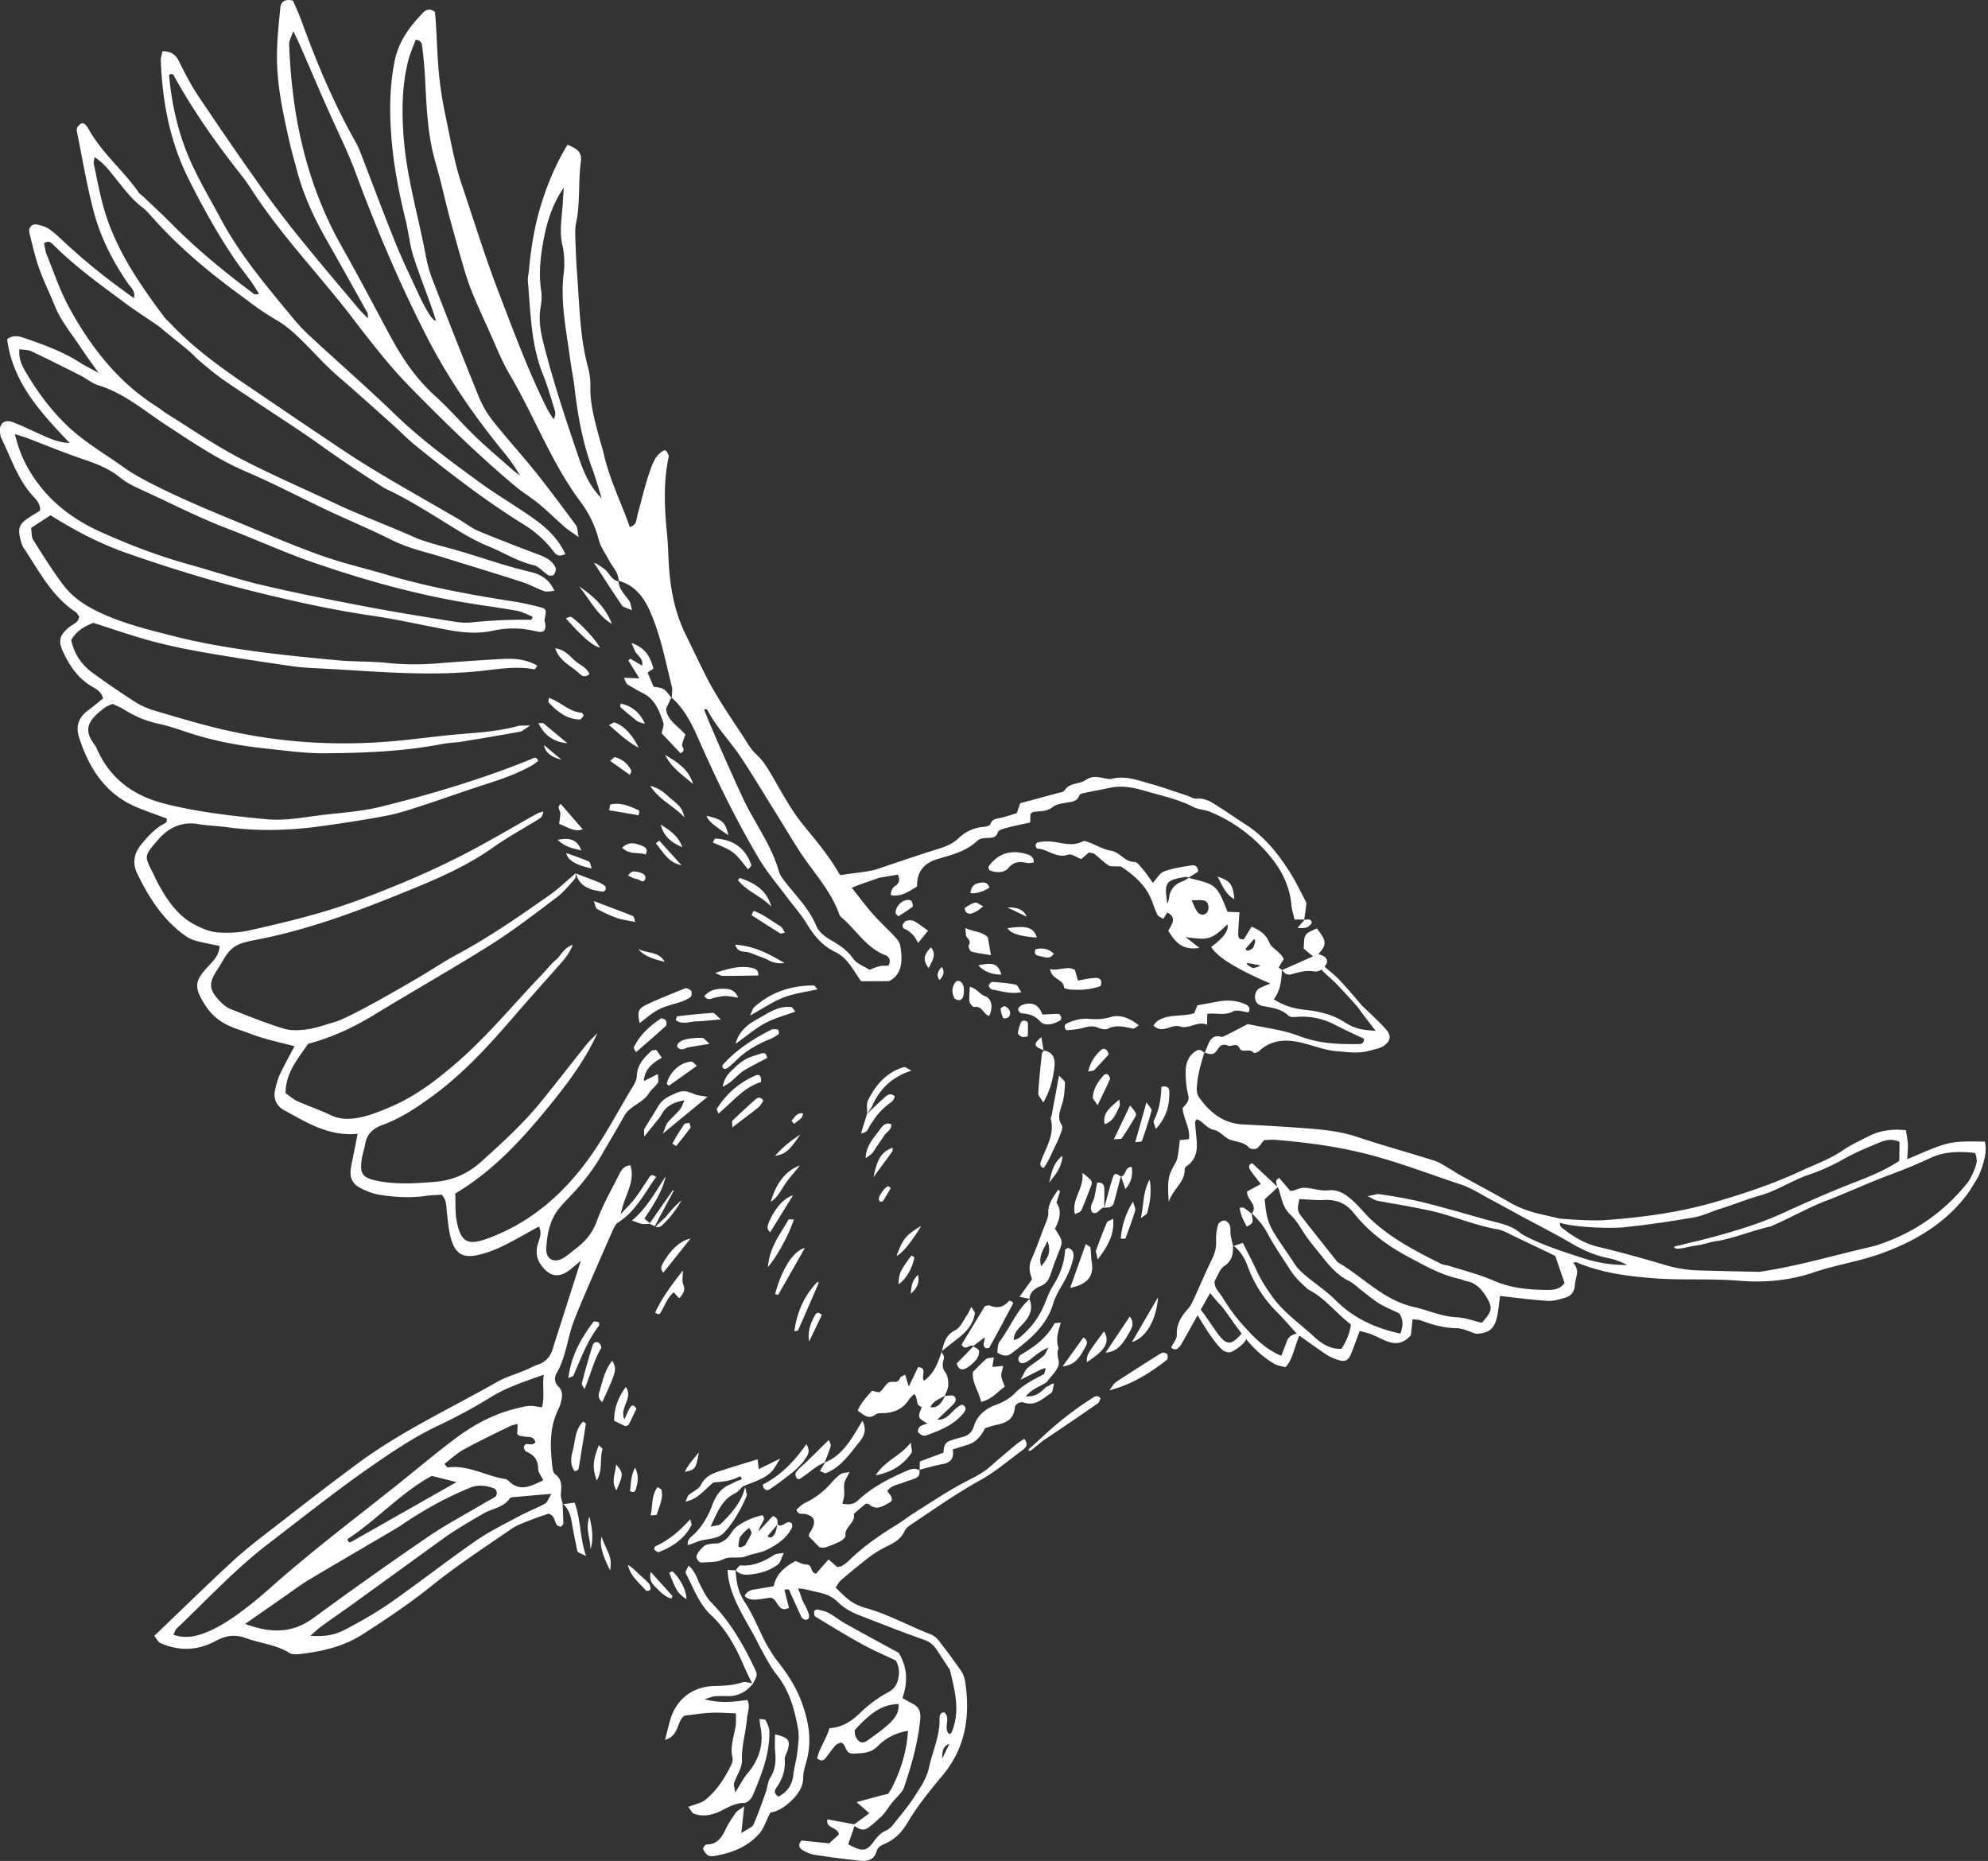 <svg xmlns="http://www.w3.org/2000/svg" width="203" height="190" fill="none"><rect width="100%" height="100%" fill="#333333" stroke="none"/><g fill="#fff" clip-path="url(#a)"><path d="M1.329 43.107c.964.376 1.894.84 2.841 1.258.86.378 1.703.808 2.953.867-3.032-3.166-5.83-6.213-6.392-10.6.618-.46 1.203-.313 1.803-.106 1.96.678 3.906 1.385 5.666 2.514.485.311 1.01.561 1.866 1.032-.751-1.065-1.28-1.772-1.766-2.509-.946-1.436-2.073-2.758-2.725-4.382-.512-1.279-1.133-2.517-1.59-3.815-.41-1.166-.688-2.382-.98-3.587-.134-.563.286-.974.827-.845.398.097.825.198 1.151.426.563.394 1.072.87 1.573 1.342 2.213 2.077 4.586 3.947 7.122 5.735.176-.731-.315-1.072-.607-1.496-1.585-2.29-2.832-4.764-3.53-7.449-.695-2.662-1.144-5.387-1.692-8.088a.6.6 0 0 1 .051-.4c.102-.159.247-.314.41-.403.085-.046.283.013.368.09.15.138.27.314.37.493 1.357 2.442 3.55 4.219 5.13 6.485.115.165.31.272.459.415.948.903 1.918 1.788 2.838 2.72 2.623 2.66 5.51 5.01 8.499 7.239.068.05.218-.008.488-.024-.298-.463-.531-.865-.801-1.24-.563-.784-1.172-1.533-1.71-2.331-1.78-2.636-3.316-5.406-4.734-8.256-1.889-3.799-2.633-7.825-2.797-12.003-.013-.32.114-.648.172-.954.868-.015 1.351.344 1.7 1.05.58 1.172 1.176 2.35 1.902 3.434a420.845 420.845 0 0 0 6.457 9.38 109.973 109.973 0 0 0 4.145 5.431c1.909 2.362 3.882 4.672 5.835 7 .25.296.535.56.948.99-.034-.367-.01-.496-.06-.585a1328.632 1328.632 0 0 0-4.254-7.586c-1.262-2.23-2.32-4.541-2.965-7.027-.226-.869-.487-1.73-.685-2.603-.657-2.897-1.318-5.804-1.333-8.788-.01-1.716.178-3.436.343-5.148.062-.663.55-.91 1.297-.713.274.65.6 1.337.857 2.048 1.559 4.289 3.317 8.486 5.578 12.46.203.36.357.748.505 1.135 1.17 3.025 2.301 6.066 3.514 9.072.696 1.73 1.516 3.407 2.295 5.102.13.284 1.392 3.008 1.839 2.838-.443-1.597-2.057-5.524-2.459-7.125-.252-1.002-.363-2.038-.61-3.042-.73-2.952-1.302-5.93-1.506-8.97-.166-2.483-.135-4.941.376-7.407.416-2.012 1.559-3.5 2.908-4.906.307-.32.702-.43 1.2-.046.031.396.076.867.103 1.339.104 1.72.145 3.445.32 5.157.147 1.438.39 2.875.69 4.291.484 2.296.877 4.632 1.625 6.846 1.236 3.66 2.371 7.353 3.758 10.966 1.532 3.997 3.006 8.01 4.922 11.844.198.398.46.765.694 1.146.215-.405.19-.716.1-1.005-.376-1.185-.707-2.39-1.174-3.54-1.247-3.075-1.27-6.336-1.555-9.56-.03-.336.067-.682.099-1.025.216-2.408.605-4.79 1.345-7.094.654-2.034 1.494-3.996 2.607-5.818 1.16.49 1.479.839 1.35 1.81-.271 2.05-.04 4.13-.475 6.169-.113.531-.094 1.1-.076 1.65.047 1.308.102 2.619.202 3.925.228 3.025.269 6.07 1.055 9.034.176.663.297 1.367.278 2.048-.048 1.829.446 3.552.907 5.285.16.6.357 1.19.496 1.795.589 2.548 1.768 4.87 2.62 7.318.722-.203.655-.751.775-1.188.404-1.46.74-2.944 1.23-4.375.3-.877.61-1.838 1.542-2.291.13.077.214.098.235.144.08.18.226.387.19.55-.575 2.666-.422 5.34-.155 8.021.068.685.1 1.376.124 2.066.102 2.777.505 5.485 1.747 8.014.73 1.483 1.43 2.982 2.183 4.454.439.857.93 1.692 1.44 2.51.693 1.11 1.418 2.2 2.144 3.288.457.684.848 1.46 1.444 1.999.637.577 1.066 1.251 1.486 1.96 1.052 1.783 2.001 3.627 3.314 5.246 1.3 1.604 2.649 3.172 3.67 4.982.034.057.099.096.164.16 1.123-.2 2.42-.273 3.56-.558 2.15-.728 4.302-1.46 6.47-2.142.733-.23 1.397-.492 1.973-1.038.709-.672 1.564-1.11 2.577-1.181.248-.019.648-.111.699-.265.206-.61.708-.568 1.165-.683.533-.133 1.053-.313 1.549-.465.126-.376.232-.688.341-1.009 1.27-.342 2.529-.677 3.782-1.022.263-.072.635-.109.751-.292.519-.82 1.513-.6 2.146-1.05.826-.588 1.585-.192 2.377-.11.068.007.142.022.207.003 1.414-.392 2.725.118 4.039.489 1.257.355 2.488.796 3.731 1.203.325.105.657.34.968.311.994-.089 1.705.472 2.454.948.874.553 1.718 1.155 2.592 1.712 1.966 1.257 3.354 3.049 4.571 4.984.581.925 1.042 1.927 1.601 2.974-.007.106-.013.313-.041.519-.053.401-.118.803-.179 1.205h.066l-.026.01.026-.008-.02.022h-.048l.003-.022h-.988c-.119-.532-.274-.983-.315-1.444-.159-1.846-.903-3.43-2.051-4.856a15.704 15.704 0 0 0-6.199-4.676c-.565-.239-1.239-.244-1.778-.52-1.553-.796-3.239-1.15-4.89-1.63-1.204-.35-2.388-.592-3.636-.323-.926.198-1.859.366-2.784.563-.124.026-.293.12-.33.222-.235.666-.813.63-1.351.735-.469.09-1.011.159-1.357.44-.611.495-1.292.404-1.962.5-.113.017-.211.128-.317.196l-.022.883c-.835.185-1.637.343-2.425.55-.319.083-.794.215-.87.437-.211.624-.632.574-1.118.592-.334.013-.758.067-.974.274-1.131 1.09-2.584 1.444-4.012 1.859-1.412.41-2.197 1.283-2.149 2.823-.846.49-1.621 1.098-2.682.883.004-.44.148-.751.435-.931.427-.268.523-.656.289-1.165l-1.965.335c-.683.267-2.356.795-2.741 1.019.766.962 1.418 1.85 2.145 2.67.728.823 1.546 1.567 2.294 2.374.226.243.455.56.507.872.246 1.488.226 2.91-1.15 3.608l-2.843.011c-.803-1.077-1.346-2.375-2.664-2.999-1.297-.614-2.153-1.659-2.891-2.87-.605-.991-1.398-1.869-2.096-2.807-.94-1.267-1.982-2.475-2.782-3.827-2.316-3.915-4.317-7.997-6.15-12.162-.688-1.566-1.44-3.114-2.758-4.284.013-.385.093-.788.002-1.15-.548-2.187-.981-4.422-1.762-6.527-.669-1.799-1.5-3.66-3.662-4.263v.074s-.011-.004-.017-.004c-.002-.025-.009-.048-.009-.074l.019.058-.02-.061.025.007c-.01-.862-.651-1.434-1.013-2.136-.342-.667-.825-1.298-1.005-2.007a11.08 11.08 0 0 0-1.84-3.87c-.244-.334-.488-.667-.72-1.008-2.573-3.77-4.202-8.058-6.514-11.975-.663-1.122-1.187-2.334-1.705-3.536-1.007-2.34-2.188-4.611-2.916-7.066-.53-1.786-1.029-3.582-1.516-5.381-.357-1.327-.663-2.666-1.001-3.997-.187-.735-.406-1.462-.6-2.195-.711-2.688-.796-5.448-.94-8.205a46.528 46.528 0 0 0-.28-3.084c-.037-.309-.05-.716-.67-.788-.245.666-.563 1.347-.746 2.064-.68 2.638-.694 5.322-.48 8.019.326 4.076 1.504 7.995 2.255 11.992.152.81.368 1.623.666 2.392 1.55 3.99 3.11 7.978 4.725 11.945.359.883.85 1.75 1.442 2.496 1.41 1.784 2.952 3.467 4.376 5.242 1.422 1.776 2.775 3.608 4.13 5.437.157.211.131.557.265 1.198-.678-.485-1.078-.726-1.422-1.028-.881-.77-1.712-1.597-2.612-2.343-.796-.66-1.694-1.194-2.484-1.857-3.753-3.152-7.25-6.579-10.68-10.074a46.222 46.222 0 0 1-2.625-2.921 129.646 129.646 0 0 1-3.197-4.05c-3.14-4.114-6.736-7.863-9.67-12.139-.585-.851-1.12-1.744-1.763-2.55-2.573-3.246-4.942-6.624-6.944-10.256-.033-.06-.212-.037-.323-.054-.034.057-.102.117-.099.169.291 3.113.995 6.134 2.296 8.974.889 1.94 1.988 3.784 2.997 5.668 2.003 3.742 4.746 6.944 7.425 10.191A19.987 19.987 0 0 0 31.85 34.5c2.836 2.62 5.75 5.159 8.523 7.843 2.644 2.559 5.6 4.708 8.549 6.866 1.833 1.342 3.815 2.477 5.66 3.8 1.274.915 2.424 1.996 3.148 3.562-.506.241-.848.197-1.142-.19a11.153 11.153 0 0 0-3.035-2.783c-3.935-2.436-7.595-5.252-11.184-8.162-.8-.647-1.515-1.399-2.283-2.086-1.8-1.607-3.587-3.226-5.418-4.796-2.338-2.003-4.214-4.56-6.254-5.761-2.04-1.202-2.928-1.972-3.876-2.658-3.302-2.4-6.403-5.02-9.113-8.086-.274-.31-.554-.628-.881-.874-1.011-.755-1.757-1.742-2.54-2.71-.676-.833-1.296-1.752-2.35-2.423-.038.346-.11.538-.074.707.337 1.547.611 3.115 1.056 4.633 1.203 4.115 3.595 7.586 6.125 10.972.206.274.478.498.715.748 2.393 2.518 5.2 4.519 8.058 6.455 2 1.355 3.99 2.721 5.998 4.064 2.121 1.418 4.22 2.874 6.4 4.2 2.948 1.794 5.964 3.478 8.946 5.215.655.38 1.26.879 1.953 1.168 2.1.875 4.224 1.686 6.352 2.493.673.256 1.25.613 1.55 1.266.084.18-.05.524-.186.717-.074.103-.426.133-.561.048-.515-.32-.948-.896-1.494-1.022-1.646-.38-3.047-1.29-4.576-1.912-1.016-.415-2-.939-2.942-1.509-2.478-1.5-4.889-3.115-7.521-4.348-.311-.145-.59-.356-.881-.54a134.335 134.335 0 0 1-5.996-4.053c-2.133-1.522-4.352-2.923-6.53-4.384-2.595-1.76-3.659-2.317-6.086-4.487-.581-.678-2.795-2.323-3.454-2.93-.47-.419-2.629-1.737-4.164-2.923-2.39-1.763-4.78-3.521-6.892-5.626-.198-.196-.485-.502-.955-.154.082.36.12.774.27 1.144.726 1.79 1.34 3.647 2.257 5.337 2.227 4.114 5.056 7.742 9.097 10.27.292.184.55.42.842.602 2.464 1.527 4.858 3.186 7.416 4.532 3.234 1.703 6.603 3.15 9.917 4.706 2.517 1.194 5.453 2.258 8.36 3.57.968.354 1.966.632 2.964.897 2.863.759 5.636 1.816 8.526 2.491 1 .233 1.934.707 2.466 1.94-.435.02-.768.126-1.033.032-.778-.276-1.507-.693-2.29-.946-2.62-.846-5.256-1.64-7.886-2.46-1.833-.584-3.577-.91-5.461-1.848-2.344-1.181-5.115-2.301-7.668-3.565-2.364-1.133-4.693-2.346-7.103-3.371-2.945-1.252-5.551-3.036-8.206-4.773-2.24-1.464-4.29-3.263-6.933-4.065-.644-.196-1.197-.68-1.812-.992a213.146 213.146 0 0 0-5.01-2.475c-.338-.161-.762-.137-1.221-.211-.1.92.211 1.597.594 2.253 1.19 2.032 2.568 3.915 4.28 5.553 1.762 1.687 3.873 2.884 5.831 4.295.724.522 1.516.959 2.307 1.375 3.549 1.866 7.277 3.338 10.972 4.878 2.358.983 4.719 1.974 7.129 2.812 2.082.724 4.243 1.22 6.36 1.85 4.243 1.262 8.582 2.056 12.948 2.736.951.148 1.897.359 2.826.607.563.15.57.302.37 1.259-.023.113.056.244.071.368.083.64-.105.92-.6.874-.203-.019-.405-.076-.607-.12a9.537 9.537 0 0 0-4.111-.004c-1.524.338-3.02.21-4.516-.061-2.576-.467-5.131-1.068-7.719-1.446-4.167-.607-8.264-1.516-12.347-2.533-4.36-1.084-8.64-2.415-12.875-3.896-2.736-.956-5.29-2.307-7.742-3.847-.681.444-1.309.853-1.984 1.296.072.44.022.909.22 1.223.992 1.574 1.98 3.159 3.102 4.64.882 1.16 2.087 1.99 3.416 2.64 2.5 1.223 5.192 1.875 7.858 2.552 2.47.628 4.997 1.076 7.522 1.437 3.072.438 6.168.734 9.26 1.025 1.645.154 3.313.083 4.955.26 1.797.192 3.578.183 5.372.036 2.132-.175 4.267-.314 6.403-.437 1.24-.072 2.46.023 3.593.695-.148.18-.25.377-.31.364-1.722-.335-3.427-.064-5.134.13-5.587.639-11.159.065-16.735-.222-.96-.05-1.929-.093-2.878-.23-2.862-.416-5.724-.842-8.575-1.335-1.901-.329-3.802-.701-5.663-1.2-2.062-.55-4.08-1.265-6.059-1.891-.925.383-1.707.794-2.25 1.77.282 1.297.98 2.453 2.128 3.291a83.713 83.713 0 0 0 4.443 3.042c.631.401 1.357.692 2.079.903 2.318.68 4.633 1.381 6.986 1.922 5.757 1.329 11.594 1.67 17.477 1.134 2.268-.205 4.524-.537 6.794-.716 1.93-.154 3.854-.298 5.731-.815.228-.063.483-.024 1.239-.05-.631.397-.817.597-1.03.633-1.97.354-3.94.69-5.916 1.01-.68.11-1.377.122-2.053.25-4.013.766-8.078.927-12.144.942-1.921.007-3.848-.273-5.768-.472-2.542-.265-5.05-.71-7.495-1.472-1.181-.37-2.35-.811-3.556-1.068-1.313-.278-2.488-.796-3.61-1.502-.34-.214-.728-.357-1.085-.527-.283.135-.561.215-.778.376-1.932 1.436-2.171 2.356-.968 3.922.082.108.128.245.183.37 1.339 3 3.738 4.717 6.83 5.508 3.413.874 6.908 1.259 10.409 1.597 1.677.163 3.302-.098 4.944-.326 2.257-.312 4.565-.401 6.763-.945 5.226-1.294 10.387-2.833 15.385-4.869.194-.08.498-.339.696.187-.193.144-.383.322-.605.448-1.452.818-3.005 1.38-4.588 1.884-2.234.711-4.44 1.513-6.67 2.24-1.177.384-2.362.783-3.574 1.015-2.235.426-4.487.77-6.742 1.083-3.214.444-6.437.535-9.665.092-.957-.131-1.933-.144-2.883-.309-1.684-.289-3.024.385-4.057 1.568-1.492 1.709-1.44 1.687-.545 3.441.19.369.343.758.543 1.117.918 1.642 1.947 3.206 3.663 4.115.717.38 1.52.74 2.309.809 1.086.094 2.232.046 3.295-.19 2.76-.617 5.52-1.267 8.221-2.1 2.5-.772 4.95-1.729 7.37-2.732a85.439 85.439 0 0 0 6.566-3.053c2.449-1.27 4.822-2.69 7.234-4.036.198-.11.433-.155.65-.23-.039.404-.194.61-.398.738-1.58.985-3.225 1.875-4.741 2.947-2.445 1.73-5.148 2.962-7.88 4.084-5.165 2.123-10.376 4.15-15.887 5.255-.933.187-1.983.324-2.712.852-.737.533-1.155 1.512-1.687 2.315-.873 1.324-.837 1.983.217 3.116.32.346.71.69 1.14.861 1.792.716 3.59 1.436 5.433 2.003.758.233 1.652.185 2.453.068.948-.139 1.866-.485 2.792-.751 1.597-.463 7.35-3.84 8.573-4.554 1.308-.767 2.567-1.624 3.904-2.34 3.295-1.766 6.353-3.895 9.404-6.033.955-.668 1.8-1.494 2.695-2.248v-.035.035c-.015.199.026.447-.08.565-.59.657-1.153 1.368-1.852 1.892-2.203 1.657-4.39 3.356-6.717 4.824-3.906 2.464-7.932 4.732-11.875 7.14-2.13 1.302-4.358 2.346-6.8 2.99-1.036 1.538-2.299 2.952-2.299 5.035.387.272.747.613 1.172.805 1.128.509 2.305.906 3.42 1.437 1.147.548 2.302.426 3.44.139.93-.234 1.828-.613 2.715-.989 2.508-1.062 4.633-2.695 6.682-4.459 3.203-2.757 5.856-6.035 8.775-9.06.478-.496.892-1.068 1.422-1.498.513-.416.718-1.173 1.71-1.52-.363.876-.78 1.38-1.214 1.87-1.596 1.809-3.21 3.599-4.784 5.426-2.523 2.929-5.118 5.783-8.248 8.088-1.607 1.183-3.277 2.31-5.152 2.995-1.043.381-1.628.937-1.815 1.992-.083.474-.246.937-.325 1.411-.265 1.556.022 2.008 1.55 2.317 1.982.4 3.977.267 5.973.098 1.79-.151 3.334-.857 4.65-2.043 2.15-1.94 4.297-3.888 6.127-6.143 1.565-1.927 3.079-3.894 4.632-5.831.331-.413.735-.764 1.105-1.146-1.388 3.064-3.449 5.658-5.533 8.181-2.58 3.121-5.407 6.059-8.976 8.184.042.961-.02 1.869.137 2.74.416 2.297 1.194 2.565 3.143 1.858 4.428-1.607 7.816-4.589 10.494-8.358 1.513-2.129 2.746-4.46 4.084-6.711.281-.472.666-.988.68-1.492.03-1.183.733-1.89 1.492-2.601.08-.074.246-.059.492-.109l.576.804c-1.011.574-1.763 1.209-1.84 2.384.459-.23.864-.433 1.438-.718.002.418.1.729-.013.903-.26.396-.678.691-.931 1.09-.631.998-1.927 1.246-2.505 2.303-.596 1.089-1.24 2.153-1.868 3.225-.35.596-.68 1.205-1.068 1.774a23.78 23.78 0 0 1-1.479 1.975c-.67.788-1.41 1.514-2.094 2.292-1.059 1.205-1.353 2.7-1.442 4.226-.066 1.133.831 1.586 1.803.964.463-.296.876-.672 1.313-1.007.94-.72 1.623-1.564 2.051-2.738.587-1.612 1.453-3.124 2.23-4.665.232-.457.475-.97 1.187-1.02.558 1.72-.64 3.095-.968 4.978.655-.722 1.1-1.146 1.462-1.629.495-.657.932-1.361 1.389-2.047.146-.219.263-.493.748-.104-1.189 1.627-2.066 3.488-3.882 4.639-.302.193-.472.639-.633 1a608.374 608.374 0 0 0-2.651 6.07 100.78 100.78 0 0 0-1.181 2.854c-.706 1.79-.824 3.771-1.82 5.478-.217.37-.248.929.181 1.338.534.508.391 1.133.232 1.739-.07.264-.194.514-.311.766-.848 1.836-.742 3.763-.528 5.696.03.265.095.622.276.754.757.553.65 1.288.589 2.058-.024.309.113.631.187.948l.048.046c-.011 0-.022.002-.035.004l-.02-.046-.008-.017c.032.681.072 1.362.083 2.044 0 .101-.131.205-.207.316-.87.019-.418-1.111-1.316-1.314-.456.157-1.11.355-1.74.611-.702.285-1.448.531-2.063.955-2.725 1.879-5.505 3.693-8.08 5.765-2.27 1.825-4.667 3.432-7.107 4.994-1.91 1.224-4.048 1.723-6.258 1.986-.4.048-.906.095-1.211-.098-1.37-.864-2.975-.975-4.438-1.516-1.145-.424-2.091-.239-3.135.322-1.798.965-3.703 1.028-5.585.187-.254-.113-.402-.461-.628-.733 2.738-2.617 5.346-5.174 8.027-7.647 1.314-1.213 2.745-2.303 4.161-3.399 2.89-2.238 5.772-4.489 8.716-6.655 4.407-3.241 9.376-5.541 14.111-8.232.89-.507 1.907-.794 2.86-1.192.446-.185.868-.435 1.324-.585.885-.293 1.322-.935 1.553-1.789.144-.529.33-1.047.496-1.571l2.305-7.229c-.674.546-1.015.877-1.409 1.127-.903.572-1.672.437-2.392-.368-.58-.652-.838-1.338-.64-2.268.13-.605.57-1.272.148-1.984-1.272.696-2.455 1.399-3.69 1.999-.8.387-1.654.709-2.52.903-1.548.347-2.331-.137-2.765-1.705-.237-.855-.298-1.76-.409-2.645-.076-.602.006-1.24-.537-1.81-.494.037-1.042.046-1.579.122-1.588.228-3.176.141-4.742-.106-.73-.114-1.46-.418-2.113-.772-.644-.348-.95-.999-.858-1.755.064-.546.2-1.084.305-1.627.13-.659.261-1.318.413-2.075-2.955.285-5.2-1.151-7.496-2.403-.805-.438-1.14-1.194-.927-2.114.124-.535.26-1.079.494-1.571.461-.976.99-1.92 1.485-2.861-1.131-.286-2.205-.527-3.256-.838-.858-.254-1.685-.607-2.537-.887-1.28-.42-2.384-1.086-3.163-2.216-1.44-2.09-1.207-2.743.116-4.18.524-.568 1.168-1.166 1.181-2.112-.797-.166-1.54-.296-2.267-.485-.393-.102-.796-.254-1.126-.481-2.341-1.625-3.819-3.949-5.026-6.453-.477-.99-.344-1.989.398-2.905.613-.757 1.242-1.468 2.072-1.992.259-.165.672-.246.544-.698-1.04-.39-2.077-.738-3.082-1.162-3.179-1.346-4.84-3.966-5.852-7.103-.359-1.11-.083-2.031.878-2.74.55-.405 1.068-.852 1.57-1.253-.202-.789-.826-1.004-1.34-1.335-1.332-.857-2.161-2.13-2.79-3.525-.499-1.1-.254-1.693.75-2.477.356-.279.886-.414.934-1.03-.113-.145-.207-.347-.365-.452-2.45-1.631-3.735-4.206-5.301-6.55-.187-.277-.27-.635-.35-.968-.254-1.042-.067-1.498.835-2.088.401-.263.814-.511 1.197-.752.028-.668-.346-1.072-.724-1.48-1.58-1.717-2.252-3.932-3.26-5.963-.059-.12-.066-.267-.092-.402-.187-.974.392-1.529 1.294-1.177h.015Zm70.608 29.476c.142.282.281.668.374.9a267.463 267.463 0 0 0 3.495 7.891c1.175 2.562 2.945 4.826 3.724 7.575.09.32.293.626.496.896 1.155 1.533 2.579 2.857 3.33 4.702.238.584.884 1.089 1.463 1.422.91.524 1.725 1.07 2.346 1.96.316.454.971.672 1.621 1.09.22-.082.587-.26.974-.355.316-.077.655-.057.959-.08.018-.03.035-.062.05-.094.215-.464-.004-.83-.365-.968-1.968-.751-2.973-2.599-4.487-3.861a.813.813 0 0 1-.228-.341c-.851-2.379-2.58-4.202-3.943-6.257-.607-.914-1.164-1.862-1.742-2.795-.29-.469-.578-.94-.87-1.409-1.201-1.921-2.358-3.873-3.62-5.752-.943-1.392-2.42-2.941-3.294-4.64-.032-.054-.178-.038-.272-.052-.006.057-.035.15-.011.168ZM59.145 46.86c.516 1.514 1.138 2.871 2.297 4.026-.318-1.01-.598-2.036-.964-3.03-.987-2.671-1.483-5.444-1.807-8.258-.118-1.024-.335-2.035-.47-3.056-.38-2.855-.994-5.687-.644-8.607.112-.94.09-1.947-.123-2.865-.338-1.464-.055-2.879.03-4.315.032-.532.07-1.061.106-1.592-1.29 1.845-1.839 3.902-2.183 6.007-.244 1.492-.361 3.004-.124 4.528.081.531.035 1.103-.057 1.64-.206 1.185-.05 2.325.235 3.476 1.012 4.086 2.347 8.066 3.704 12.046ZM39.902 34.401c1.216 2.256 2.643 4.333 4.574 6.071 1.433 1.289 2.686 2.773 4.078 4.11 1.24 1.19 2.562 2.297 3.847 3.441l.698.546c-.33-.612-.665-1.079-.781-1.247-.432-.624-.928-1.2-1.402-1.792-2.765-3.453-5.242-7.083-7.273-11.031-2.812-5.469-5.2-11.119-7.332-16.872-.626-1.69-1.387-3.293-2.135-4.919-1.21-2.632-2.327-5.307-3.488-7.962-.188-.433-.403-.857-.742-1.571-.207.63-.431.983-.42 1.327.261 7.264 1.729 14.215 5.344 20.62 1.73 3.064 3.362 6.181 5.03 9.28l.002-.001Zm-7.89 130.793a443.917 443.917 0 0 1 11.626-8.243c1.871-1.279 3.889-2.344 5.844-3.503.355-.211.727-.392 1.073-.618a.34.34 0 0 0 .12-.137c.123-.241.025-.631-.232-.729-.79-.302-1.604-.402-2.405-.08-2.301.929-4.467 2.122-6.539 3.484-.346.228-.68.47-1.038.679-2.964 1.746-5.94 3.473-8.895 5.236-.826.492-1.596 1.081-2.388 1.63-1.292.896-2.58 1.796-4.149 2.888 2.707 1.002 4.867.941 6.981-.607h.002Zm22.092-17.727a.71.71 0 0 0 .511-.129c.152-.119-.128-.539-.409-.595-.198-.04-.405-.033-.607-.059a5.46 5.46 0 0 1-.598-.116c-.057-.015-.1-.086-.198-.174.013-.154.031-.347.042-.541.008-.124.004-.248.006-.47-.276.078-.542.111-.77.224-1.59.785-3.194 1.545-4.747 2.397-.701.385-1.3.961-1.956 1.461.187.196.283.374.355.364 2.073-.281 3.858.863 5.81 1.172.129.02.277.083.367.176 1.219 1.233 2.377.496 3.571-.035-.203-.428-.52-.793-.523-1.161-.01-.881-.378-1.416-1.17-1.744-.143-.059-.302-.314-.29-.466.03-.361.303-.357.61-.302l-.004-.002Zm-10.018 3.223c-3.159 1.718-5.597 4.495-8.618 6.461.085.174.1.251.145.281.05.033.146.05.192.024 3.468-1.964 6.933-3.932 10.81-6.135-1.12-.279-1.774-.444-2.531-.633l.002.002Zm6.005-8.023c-1.753 1.087-3.592 2.057-5.456 2.943-2.19 1.041-4.196 2.364-6.183 3.727-3.806 2.612-7.41 5.491-11.071 8.297-3.407 2.61-6.295 5.748-9.384 8.684-.09.087-.12.237-.29.594 1.334.43 2.437.141 3.52-.318 1.537-.65 2.879-1.628 4.18-2.635 1.413-1.094 2.716-2.327 4.084-3.482a187.575 187.575 0 0 1 3.819-3.147c2.36-1.882 4.744-3.737 7.11-5.616 2.048-1.627 4.04-3.327 6.137-4.889 1.825-1.359 3.826-2.438 6.066-2.994.465-.114.935-.253 1.409-.286.4-.028.809.085 1.309.146.294-1.083.022-2.14.181-3.336-1.964.707-3.77 1.281-5.431 2.31v.002Zm2.32 10.193c-.128.011-.302.059-.37.153-.652.917-1.77.998-2.648 1.505a75.71 75.71 0 0 0-2.999 1.8c-.752.479-1.47 1.014-2.194 1.536-2.728 1.972-5.451 3.952-8.182 5.924-1.06.765-2.142 1.501-3.199 2.27-.374.272-.705.599-1.129.966 1.385.083 2.397-.019 3.613-.663 1.576-.833 3.138-1.718 4.597-2.738 2.927-2.049 5.744-4.258 8.68-6.296 1.405-.973 2.966-1.729 4.476-2.541.848-.456 1.757-.798 2.601-1.259.234-.128.337-.496.658-.998-1.59.137-2.748.231-3.903.341h-.002ZM3.81 49.26c1.668 2.277 3.865 3.87 6.44 5.035 2.9 1.31 5.85 2.44 8.912 3.295 2.588.724 5.146 1.572 7.76 2.185 3.49.818 7.01 1.501 10.532 2.175 2.775.531 5.564.972 8.354 1.425.746.12 1.52.258 2.26.18a50.646 50.646 0 0 1 6.178-.272c.007 0 .014-.008.022-.02.026-.043.061-.145.131-.295-.536-.207-1.06-.505-1.62-.607-1.688-.307-3.393-.522-5.085-.804-5.451-.907-10.753-2.406-15.96-4.218-2.86-.996-5.625-2.268-8.455-3.35-2.838-1.082-5.539-2.458-8.288-3.731-.936-.433-1.925-.846-2.712-1.489-1.214-.994-2.608-1.48-4.046-1.973-1.826-.624-3.608-1.366-5.413-2.053-.313-.118-.635-.207-1.292-.42.468 2.044 1.264 3.552 2.278 4.937h.004ZM127.779 123.853l.049.047-.013.021-.023-.017-.009-.045-.004-.006Z"/><path d="M120.306 117.758c.08-.456.117-.919.169-1.354l.938-.096c.139-1.151-.588-2.118-.651-3.164.311-.409.722-.694.581-1.273a9.225 9.225 0 0 1-.248-1.629c-.067-1.111-.081-2.224 1.022-2.934.357-.23.614-.06.855.187-.363 1.147-.683 2.304-.761 3.508-.02.324.017.723.191.975 1.096 1.583 2.482 2.721 4.524 2.827 2.194.113 4.388.233 6.577.405 1.715.135 3.414.313 5.075.868 2.608.874 5.268 1.594 7.891 2.427.572.182 1.085.556 1.616.854.3.168.574.379.876.544 1.629.898 3.269 1.775 4.891 2.686 2.027 1.227 3.489 1.339 5.37 1.822 1.198.107 2.999.224 4.408.179 3.92-.27 7.778-.774 11.584-1.886 2.99-.876 5.908-1.853 8.725-3.167 1.435-.671 2.934-1.185 4.256-2.102.788-.546 1.683-.946 2.54-1.39 1.19-.616 2.451-.811 3.889-.644.072.515.17.968.193 1.427.022.446-.034.896-.063 1.518 1.384-.557 2.56-1.133 3.798-1.501 1.318-.393 2.703-.289 4.121-.291.159.672.087 1.229-.057 1.833-.045.189-.097.381-.18.657-.083.276-.391 1.046-.463 1.164-.457.743-.796 1.341-1.212 1.879-2.27 2.94-5.365 4.721-8.782 5.935-2.188.78-4.504 1.117-6.728 1.876-2.389.816-4.974 1.086-7.552.871a45.378 45.378 0 0 0-2.685-.124c-1.993-.044-3.996.025-5.983-.124-2.739-.205-5.474-.542-8.043-1.638-.094-.041-.235.028-.35.043.741.877.257 1.262.17 2.347-.055.62-.388 1.048-.964 1.214-.587.171-1.209.372-1.801.334-1.631-.104-3.255-.326-4.874-.502-.302 2.573-.345 3.808-2.457 3.856-.657-.2-1.312-.561-1.973-.568-1.278-.013-2.448-.339-3.616-.778-.24-.091-.518-.083-.881-.137-.072.674-.133 1.268-.17 1.624-.922 1.07-1.84.914-2.786.488-.441-.198-.87-.424-1.32-.594-.354-.135-.731-.209-1.126-.316-.336.896-.605 1.677-.925 2.438-.23.544-.611.727-1.168.553-.454-.141-.913-.324-1.305-.583-.939-.618-1.846-1.287-2.762-1.936-.322.729-.554 1.706-.889 2.438a2.757 2.757 0 0 1-.542.792c-.396-.128-.904-.167-1.248-.424-1.129-.676-2.018-1.553-2.775-2.466v.004c-.013.411-1.296 1.342-1.646 1.362a1.15 1.15 0 0 1-.749-.244c-.791-.689-1.787-2.271-2.536-3.543l-1.607 2.86a1.785 1.785 0 0 1-.232.339c-.222.242-.459.459-.864.085.205-.43.596-.863.576-1.276-.054-1.138.481-1.932 1.186-2.712.269-.296.431-.699.604-1.071.603-1.307 1.155-2.64 1.795-3.929.317-.636.465-1.253.428-1.962-.028-.531.063-1.085.209-1.597.056-.193.418-.417.635-.411.194.003.474.27.55.481.107.3.041.659.091.987.055.362.148.722.227 1.081v-.021c.034.024.061.05.093.074l-.074.026-.019-.079c.048.844-.063 1.555-.892 2.112-.465.311-.665 1.016-.974 1.527-.057.805.606 1.224.9 1.827.59.918 1.177 1.748 1.846 2.507 1.149 1.277 2.297 2.551 4.065 3.297.205-.537.4-1.022.575-1.515.156-.433.587-.681.998-.751-.666-.742-1.314-1.501-2.019-2.205a12.68 12.68 0 0 1-2.984-4.665c-.3-.82-.73-1.54-1.424-2.079.278-.096.555-.192.924-.322.5 1.002.983 1.911 1.412 2.844.433.942.985 1.791 1.59 2.639 1.185 1.657 2.853 2.785 4.308 4.134.687.637 1.622 1.275 2.768 1.2.492-.783.849-1.57.953-2.485-1.529-1.173-2.647-2.71-4.35-3.561-.656-.604-1.231-1.094-1.774-1.9-.812-1.273-1.683-2.515-2.392-3.843-.422-.79-.962-1.431-1.592-2.025.665-.907-.568-1.403-.483-2.247.421-.228.869-.472 1.394-.759-.396-.522-.737-.939-1.038-1.383-.211-.311-.256-.624.172-.735l2.538 2.375c-.039-.287-.3-.615.207-.883l1.144 1.34c.55-.042.889-.34 1.407-.331.829.013 1.625.344 2.41.261 1.115-.119 1.861.426 2.575 1.074.663.599 1.217 1.32 1.872 1.93 2.092 1.95 4.604 3.247 7.136 4.502.241.119.539.121.802.204 1.51.483 3.067.859 4.511 1.494 1.827.805 3.715.959 5.65.964.627.002 1.22-.122 1.629-.707l-.944-2.765c-1.405-.672-2.707-1.305-4.015-1.92-.624-.292-1.242-.683-1.903-.8-1.913-.337-3.714-1.035-5.563-1.57-.991-.286-2.011-.485-3.025-.683-1.216-.238-2.442-.424-3.658-.659-.244-.046-.465-.213-1.005-.47.631-.109.95-.244 1.24-.202 1.224.186 2.446.385 3.653.652 1.277.283 2.538.639 3.802.981 1.196.324 2.382.681 3.578 1.007 1.192.326 2.431.504 3.406 1.396 1.822 1.063 4.501 1.897 6.317 2.492 1.458.466 2.969.725 4.522.696-.624-.309-1.261-.567-1.923-.694-1.378-.265-2.609-.824-3.814-1.53-1.666-.977-3.393-1.843-5.092-2.763-1.03-.556-2.048-1.133-3.083-1.679-1.036-.546-2.041-1.207-3.143-1.57-3.328-1.098-6.588-2.377-10.024-3.208-2.91-.704-5.82-1.076-8.773-1.326-.461-.039-.929.015-1.229.022-.339.397-.509.722-.777.865-.193.102-.619.052-.761-.098-.522-.552-1.202-.574-1.855-.778-.626-.196-1.115-.92-1.731-1.033-.766-.14-1.105-.903-1.781-1.084-.089.185-.144.248-.142.309.003.205.031.409.044.614.1 1.413.535 2.907-.979 3.923-.091.061-.132.25-.134.381-.031 1.248-1.151 1.857-1.621 3.201-.156-2.281-.061-2.68.694-3.987.161-.28.217-.634.274-.961l-.006.004Zm4.378 15.542c-.373-.368-.699-.789-1.121-1.274l-.952 1.694c.4.491 1.348 1.918 1.668 2.351.272.369.698.998 1.238 1.009.376.008.828-.42 1.232-.887.022-.003.04-.001.061-.003-.798-1.035-1.457-2.075-2.126-2.892v.002Zm5.885-11.899c-.022-.065-.063-.123-.094-.184l-1.335 1.235c.191 2.011.367 2.558 1.4 4.13.605.918 1.246 1.814 1.842 2.738.979 1.174 2.739 2.17 3.956 3.39 1.842 1.864 4.109 2.908 6.66 3.448.269-.761.339-1.418-.131-2.075-.652-.311-1.357-.587-1.996-.974-.642-.39-1.218-.892-1.821-1.347-.441-.333-.837-.75-1.324-.987-1.285-.629-2.114-1.714-2.969-2.782-.432-.539-.872-1.07-1.279-1.626-.567-.773-.996-1.688-1.687-2.319-.825-.752-.914-1.724-1.223-2.647h.001Zm21.289 11.153c-.498-.859-1.109-1.579-2.162-1.76-.2-.036-.385-.16-.585-.2-1.92-.393-3.579-1.346-5.287-2.259-2.157-1.151-4.058-2.554-5.57-4.463-.796-1.005-1.778-1.424-3.049-1.353-.811.044-1.629-.056-2.522-.095-.061.38-.175.708-.146 1.02.024.258.18.528.344.741 1.222 1.568 2.463 3.121 3.697 4.68 2.601 1.494 4.662 3.874 7.762 4.57 1.468.33 2.846.983 4.397 1.057.874.041 1.734.372 2.575.567.389-.428.644-.748.779-1.033.226-.476.122-.854-.235-1.472h.002Zm7.569-7.255c1.132.911 2.34 1.664 3.801 2.012 2.277.543 4.537 1.17 6.781 1.837a13.19 13.19 0 0 0 3.456.563c2.068.053 4.136.107 6.203.144 3.99-.6 7.427-1.644 11.35-2.549.666-.154 1.318-.396 1.955-.65 3.21-1.277 5.868-3.297 8.019-6 .174-.285.339-.596.478-.899.229-.506.385-.991.379-1.296a2.028 2.028 0 0 0-.168-.741c-1.635-.194-3.162-.148-4.562.51a52.58 52.58 0 0 1-3.994 1.662c-2.129.794-4.203 1.736-6.313 2.579-1.936.685-4.147 1.971-6.022 2.751-1.797.405-3.447 1.097-5.255 1.458-.9.095-1.544.396-2.303.483-.669.076-1.174.267-1.718.313-.217.039-.426.017-.581-.129.125-.167.32-.126.523-.184.473-.114 1.076-.283 1.663-.414.477-.089.874-.221 1.307-.322 2.575-.68 5.129-1.428 7.625-2.57 2.495-1.14 5.126-2.299 7.388-3.164 1.546-.596 3.065-1.227 4.5-2.165l.028-1.946c-.831-.374-1.503-.165-2.129.098-1.205.509-2.425 1.007-3.56 1.65a21.18 21.18 0 0 1-3.967 1.742c-1.547.616-3.071 1.562-4.535 1.973-1.396.385-2.686.933-4.069 1.357-.92.281-1.807.733-2.746.896-2.375.409-4.764.768-7.164 1.009-1.345.135-5.005.024-6.523-.465.028.263.028.35.157.455l-.004.002ZM84.671 188.206l.992-.911c-.122-.797-1.388-.577-1.168-1.54.931.172 1.837.341 2.742.507.455-.355 1.09-.775 1.527-1.138l-1.294-1.126 2.56-.697c.186-.024.445-.106.672-.141.087-.191.234-.367.334-.559.916-1.783 1.53-3.651 1.682-5.887-1.409.254-2.334.803-3.126 1.601-.702.707-1.583.685-2.496.726-.86.039-.626-.996-1.266-1.131-.185.104-.407.165-.531.309-.358.415-.672.866-1.013 1.296-.187.235-.413.346-.85.015.241-1.055.948-1.987 1.26-3.081 1.332-.089 2.258-.716 3.139-1.564.831-.8 1.779-1.536 2.797-2.066.652-.339.937-.768 1.077-1.373.14-.606.137-1.226-.224-1.902-1.103-.529-2.31-1.042-3.454-1.669-1.62-.891-3.197-1.861-4.776-2.822-.113-.068-.135-.355-.122-.535.005-.074.23-.207.326-.185.392.085.807.16 1.155.348.601.328 1.14.774 1.74 1.107 1.86 1.039 3.736 2.05 5.413 2.968.951 1.584.909 3.067.387 4.619.381.212.659.39.957.531.714.34.933.838.853 1.662-.235 2.414-.901 4.719-1.675 6.992a1.2 1.2 0 0 1-.076.174c-.41.604-.924 1.016-1.309 1.564-.24.311-.418.639-.89 1.156-.548.477-.58.549-1.113.973-.568.452-.86.535-1.646.006l-.644 1.868c1.44.783 1.868.764 2.655-.341.339-.474.694-.822 1.205-1.064.24-.115.477-.289.642-.495.772-.968 1.583-1.916 2.255-2.95.596-.919 1.26-1.894 1.481-2.933.353-1.666 1.126-3.243 1.092-4.996-.005-.283.02-.698.498-.683.685.616-.168 1.596.5 2.225.117-.083.2-.113.224-.167.927-2.166.344-4.293-.172-6.421-.015-.062-.082-.112-.119-.169-.414-.633-.823-1.272-1.246-1.901a2.384 2.384 0 0 0-1.262-.979c-2.201-.78-4.374-1.642-6.555-2.485-.835-.322-1.603-.729-2.264-1.382-.58-.561-1.17-.802-1.86-.956-.676-.146-1.696-.435-2.176-.416.015.061.013.137.05.179.085.097.311.867.374 1.009.163.371.39.654.63 1.353.094.28.114.576-.232.654-.139.031-.409-.119-.477-.257-.395-.802-.733-1.629-1.124-2.433-.089-.181-.08-.59-.63-.357l.465 1.827c-1.186.55-1.064-.879-1.886-1.044-.481.065-1.09.191-1.703.209-.311.009-.863-.183-.939-.418.163-.267.411-.526.876-.604l2.094-.353c.26-1.305 1.18-1.996 2.223-2.573.364.125.733.362 1.1.357.68-.008.364.837 1.003.931l1.275-1.455c.328.292.622.552.88.783.21-.044.362-.043.473-.109.232-.143.463-.298.658-.489 1.468-1.448 3.143-2.616 4.894-3.687.644-.395 1.239-.869 1.88-1.27 1.63-1.026 3.233-2.107 4.929-3.012.974-.52 1.969-.961 2.806-1.705.876-.78 1.777-1.529 2.677-2.281.243-.202.524-.359.781-.533.48.576.152.902-.157 1.131-1.439 1.068-2.82 2.249-4.376 3.11-2.424 1.344-4.67 2.938-6.966 4.467-.278.185-.589.42-.719.707-.372.835-1.083 1.2-1.84 1.574-.612.301-1.209.66-1.75 1.073a66.674 66.674 0 0 0-2.889 2.357c-.237.202-.385.511-.563.755 1.252 1.253 1.787 1.735 3.14 2.114 2.275.639 4.325 1.801 6.509 2.642.303.116.614.326.813.579a66.949 66.949 0 0 1 2.338 3.153c.227.329.373.753.433 1.153.394 2.607.222 5.072-.872 7.329a10.789 10.789 0 0 1-1.416 2.184c-1.272 1.535-2.557 3.094-3.566 4.8-.603 1.022-1.292 1.741-2.323 2.202-.381.17-.744.309-.872.786-.22.83-.905 1.031-1.625.959a92.672 92.672 0 0 1-4.686-.605c-.401-.061-.8-.239-1.16-.433-.389-.209-.639-.526-.195-1.031l2.833.288-.006.002Zm7.088-14.222c-1.573.038-2.741.742-4.481 2.662.016.175-.01.396.064.575.29.693.715.859 1.24.48.723-.522 1.463-1.03 2.12-1.627.334-.304.648-.635.848-1.032.156-.309.24-.655.21-1.058Zm5.182 4.061c-.78.298-.7.948-.743 1.548l.743-1.548ZM130.941 99.033s-.011.004-.015.008a.315.315 0 0 1-.009-.053c.007.017.017.03.026.045h-.002Z"/><path d="M122.99 107.487a.933.933 0 0 1 .011.043l-.033-.033.013-.045.045.015-.025.059-.011-.04v.001ZM130.913 99.025c0-.014.002-.025.004-.038l.008.043-.01-.007-.002.002Z"/><path d="M139.77 107.291c-1.092.304-2.159.124-3.249.041-1.187-.091-2.262-.526-3.386-.815-1.64-.422-3.234-.457-4.593.817-.126.118-.483.218-.514.172-.38-.537-1.178.042-1.426-.452-.348-.691-.848-.13-1.207-.293-.629-.285-.892.13-1.153.51-.361.523-.781.349-1.214.198l.287-.709c.246-.617.548-1.124 1.368-.904.159.043.379-.09.555-.177.727-.365 1.448-.745 2.183-1.124 1.782.398 3.604.587 5.251 1.225 2.005.778 4.017.848 6.085.82.319-.003.515-.124.528-.538-.961-.459-1.963-.907-2.934-1.415-1.194-.623-2.442-.908-3.786-.833-.331.019-.792.08-.979-.101-.759-.733-1.718-.815-2.66-1.006-.443-.088-.745-.357-.769-.84-.022-.444.13-.815.55-1.018.287-.141.587-.254 1.013-.433-3.436-1.462-5.449-2.708-6.039-3.74 1.255-.91 1.808-1.678 1.659-2.303-1.64 1.563-1.903 1.642-4.273 1.304l1.409 1.101c-1.785.29-2.503-.639-3.182-1.753.364-.648.911-1.32-.078-1.851v.044l-.011-.028-.011-.027-.407.653c-.21-.14-.513-.235-.609-.431-.295-.61-.467-1.28-.765-1.886-.715-1.45-1.959-2.368-2.942-3.025-.679-.05-1.051.03-1.277-.117-.511-.331-.938-.79-1.427-1.16-.15-.114-.387-.11-.576-.156l-.787.67c-.461-.167-.99-.568-1.34-.448-1.209.416-2.066-.574-3.136-.62-.07-.004-.183-.21-.181-.32 0-.108.109-.29.198-.308.326-.066.663-.105.996-.107 1.209-.004 2.412.63 3.632-.006.146-.076.409.02.598.093.762.289 1.496.737 2.28.866.928.152 1.374 1.144 2.377 1.14.304 0 .641.482.906.791.351.415.648.876.986 1.346.409-.435.702-1.004 1.146-1.166.894-.328 1.864-.469 2.814-.617.337-.052.687.119.65.65l-.944.59c-.123-.027-.248-.077-.363-.059-1.999.324-2.164.565-1.824 2.714v-.044l.006.06v.021c.057-.189.148-.374.167-.566.083-.887.562-1.437 1.384-1.739.219-.081.417-.222.62-.344 2.857.683 2.868.698 3.971 3.46.367.013.735.028 1.213.044-.047.79-.098 1.463-.122 2.135-.013.35.037.686.572.627l.799-1.295c.863.386 1.453.773 1.811 1.64.253.612 1.142.914 1.471 1.679-.185.294-.366.572-.52.864-.007.013.217.148.343.231-.078 1.043-.135 2.087-.846 3.003 1.046.674 2.082.959 3.176 1.076 1.439.153 2.809.463 4.064 1.273 1.023.663 1.871.811 3.154.861-.394-.515-.768-.99-1.125-1.46a26.787 26.787 0 0 1-.622-.854c-.065-.092-1.144-1.329-2.211-2.427-.592-.61-1.244-1.109-1.566-1.512-.203.181-.392.187-.666.215-.824-.173-1.596.044-2.375.27-.428.124-.75-.054-.954-.435 1.046-.457 2.088-.924 3.131-1.389l-.957-.801c.064-.515-.012-1.053.216-1.387.228-.335.757-.463 1.135-.672 1.035 1.35 1.014 1.672.152 2.627 0 0 .003 0 .005-.002.369.148.815.219.883.711.023.163-.085.378-.248.572.25.26.894.717 1.494 1.344 1.078 1.129 2.242 2.566 2.34 2.658.726.687 1.459 1.367 2.147 2.089.621.649.8.981.548 1.519-.498.691-1.094.75-2.016.991l-.003-.002Zm-20.552-14.119c-.004-.194-.006-.389-.009-.583l.009.583Zm3.662-1.244c-.326-.054-.667-.007-1.198-.002.24.498.359.88.589 1.177.218.282.588.398.908.137a.58.58 0 0 0 .16-.24.94.94 0 0 0 .063-.298c.011-.361-.121-.707-.522-.772v-.002Zm5.174 3.95-.854.97c.028.276.256.27.656.025.175-.16.216-.382.283-.593.083-.25-.058-.389-.087-.404l.002.002Zm.177 2.612c-.283-.081-.923-.2-.942-.127-.018.06.528.522.755.466.272-.063.602-.189.648-.22-.046-.035-.27-.148-.461-.119Z"/><path d="m121.43 89.603-.052.033-.039-.009.052-.033.039.009ZM72.901 172.147c.966-.035 1.914-.048 2.85-.366.32-.108.684.018 1.056.081a25.196 25.196 0 0 1-.842-1.76c-.813-1.909-1.831-3.769-3.308-5.149-1.344-1.253-1.833-2.847-2.64-4.326-.074-.135.157-.44.29-.774.734.61.873 1.372 1.217 2.015.318.596.616 1.244 1.08 1.716 2.002 2.034 3.377 4.457 4.57 7.012.251.539-.108.905-.302 1.325-.683.835-1.542 1.292-2.642 1.254a10.847 10.847 0 0 0-1.236.013c-.226.018-.447.124-1.052.303 1.73.468 3.071.235 4.378.078.324.679.004 1.272-.042 1.879-.111 1.435-.569 2.814-.515 4.291.028.757-.548 1.529-.803 2.308-.065.198.044.454.113.972.523-.827.816-1.434 1.238-1.929 1.205-1.41 1.684-2.986 1.355-4.72-.05-.265-.076-.532-.124-.87.272.048.576.022.63.126.183.359.384.76.392 1.149.044 2.329-.82 4.441-1.692 6.539-.139.335-.58.775-.876.771-1.042-.011-1.821.574-2.697.948-.789.337-1.609.446-2.418.158-.238-.086-.38-.435-.6-.702.7-.283 1.35-.391 1.785-.753 1.122-.933 1.918-2.151 2.562-3.457.119-.238.232-.553.172-.792-.275-1.127.148-2.168.315-3.243.061-.389.028-.792.039-1.309-.91-.026-1.727-.096-2.538-.059-.87.041-1.735.181-2.695.289-.835.49-.513 2.053-2.007 2.471.198-.778.333-1.357.492-1.929.606-2.168 2.233-3.486 4.491-3.565l.004.005Z"/><path d="M72.137 188.327c1.07 0 1.542-.682 1.949-1.531.29-.611.68-1.18 1.063-1.741.127-.185.375-.286.846-.627-.104.964-.175 1.598-.297 2.736.66-.452 1.115-.594 1.243-.881.473-1.061.851-2.168 1.243-3.266.186-.516.213-1.118.497-1.566.562-.888.551-1.808.459-2.782-.048-.515 0-1.04.005-1.592 1.381.333 1.587.616 1.281 1.618-.096.318-.316.638-.294.946.08 1.09-.232 2.029-.865 2.901-.216.298-.22.642.237.89.876-.478 1.404-1.187 1.51-2.24.077-.748.312-1.479.393-2.225.09-.811.228-1.661.086-2.445-.354-1.965-.865-3.877-2.164-5.51-.72-.905-1.24-1.975-1.805-2.995-1.031-2.219-3.15-4.917-3.225-7.734l.807.057c0-.016-.004-.035-.006-.052.01.013.023.023.032.036-.006.005-.011.013-.015.018h-.011c.098.998.135 2.014.998 3.327.862 1.312 1.39 2.764 2.149 4.182.34.579.676 1.168 1.09 1.693 1.028 1.296 1.913 2.631 2.501 4.212.717 1.931 1.061 3.83.565 5.848-.148.601-.382 1.207-.387 1.812-.004.47-.107.872-.283 1.233-.228.465-.574.863-.981 1.251-.656.624-1.389 1.063-2.103 1.168-.426.837-.646 1.602-1.122 2.144-1.23 1.401-2.907 2.018-4.71 2.303-.188.03-.444-.013-.586-.126-.195-.154-.372-.39-.435-.626-.03-.113.218-.435.34-.435l-.005-.001ZM93.901 150.121l-.017-.008-.005-.045.024.053H93.9ZM82.228 154.579c-.3-.075-.693.156-.908-.446.258-.205.523-.509.856-.668a8.395 8.395 0 0 0 2.765-2.121c.269-.311.576-.6.907-.841.167-.12.43-.109.902-.213-.263.55-.478.839-.533 1.154-.069.383.02.792-.01 1.188-.022.298-.122.592-.188.89.662.137 1.142.086 1.61-.349 1.376-1.28 3.016-2.153 4.726-2.898.487-.211.981-.477 1.528-.164.057.353-.024.659-.384.811-.38.159-.784.259-1.166.414-.603.246-1.325.298-1.733.915.558.648.61.966.197 1.184-.643.341-1.29.817-2.033.178-.085-.072-.294-.124-.36-.072-.421.324-.817.681-1.22 1.025.216.924-.975 1.315-.85 2.235.022.166-.3.45-.524.564a11.5 11.5 0 0 1-1.524.621c-.18.061-.398.009-.592.007l-1.096-1.122c.018-.161.009-.235.039-.29.063-.119.151-.224.216-.343.5-.918.326-1.42-.625-1.662v.003ZM96.272 149.478c-.8.14-1.58.383-2.37.583.008-.258.02-.515.03-.844.802-.3 1.62-.608 2.414-.904.013-.583.124-1.033.665-1.216.389-.131.781-.256 1.18-.354.63-.153 1.03-.424 1.258-1.14.333-1.053 1.125-1.759 2.221-2.157.691-.251 1.409-.633 1.913-1.151.881-.907 1.953-1.448 3.039-1.999.056-.193.111-.387.165-.58-.061-.003-.124-.005-.185-.009-.159.063-.272.107-.448.183-.52.265-1.035.526-1.942.985.372-.65.47-.988.694-1.183.515-.444 1.12-.787 1.631-1.235.241-.211.35-.572.518-.866-.716.283-1.232.722-1.766 1.139-.211.164-.442.338-.692.412-.422.124-.629-.094-.603-.523.085-.108.144-.247.248-.306 1.375-.798 2.638-1.709 3.411-3.162.05-.094.335-.063.667-.113-.27.935-.552 1.777-.213 2.636-.341.597.157 1.248-.033 1.768-.224.607-.767 1.096-1.167 1.639-.544.442-1.503.67-2.164 1.488 1.139.059 1.498-.442 2.125-.989.265-.033.326-.275.772-.329-.122.407-.116.846-.314.977-.82.543-1.566 1.361-2.736.98-.48-.158-.937.17-.969.533-.111 1.233-.942 1.54-1.927 1.751-.399.085-.786.23-1.103.322-.436.889-1.005 1.446-1.709 1.674-.512.164-1.025.322-1.592.498.14.871-.175 1.345-1.02 1.493l.002-.001Z"/><path d="m93.877 150.068.024-.005v.056a.854.854 0 0 1-.022-.051h-.002ZM70.852 156.671c.846-.829 1.447-1.831 1.842-2.908.372-1.014.866-1.807 1.895-2.221.456-.206.685-.378 1.067-.459.031 0 .103-.124.088-.149-.05-.081-.168-.214-.194-.201-.835.442-1.629.555-2.69.62-.921.72-1.529 1.681-2.863 1.964.175-.368.214-.578.34-.689.411-.357 1.031-.592 1.248-1.033.416-.849 1.13-1.14 1.903-1.395 1.212-.4 2.438-.763 3.873-1.207l.116 1.005 2.194-1.078c-.437.687-.576.985-.785 1.222-.81.922-2.005 1.146-3.053 1.637-.251.231-.466.54-.76.681-1.361.655-1.82 1.932-2.516 3.412.514-.128.873-.108 1.042-.276 1.088-1.078 2.114-2.214 2.477-3.725.155.293.063.452.215.741-.66 1.66-1.703 3.247-2.43 3.943-.482.461-1.136.522-1.917.657-.764.129-1.122.402-1.722.54-.051-.612.363-.829.624-1.084l.006.003ZM96.393 138.646c-.115.526-.272.965.146 1.489.254.318.294.87.287 1.314-.007.361-.226.718-.352 1.077-.54.308-1.172.498-1.462 1.13h.083l-.031.007-.063.015c.877.103 1.17-.552 1.507-1.148.055-.007.109-.018.164-.018.25-.002.58-.102.73.02.322.261.189.609-.078.87-.531.522-1.075 1.029-1.614 1.544 1.2.078 1.583-1.218 2.543-1.533.469.215.372.557.152.835-.985 1.25-2.408 1.792-3.837 2.31a.562.562 0 0 1-.406-.024c-.166-.089-.385-.22-.422-.372-.037-.15.076-.413.208-.511.212-.157.496-.218.75-.32-.984-.555-1.006-.604-.582-1.657h-.048l.022-.009.035-.015c-.69-.15-.335-.929-.787-1.325-.201.222-.409.399-.553.618-.624.938-1.524 1.307-2.61 1.338-.258.008-.574-.005-.757.134-.77.579-1.231.014-1.828-.389.323-.831.92-1.394 1.444-2.027.304.046.669.216.824.103.367-.27.576-.834.961-.981.36-.137.877.189 1.092-.438.045-.128.285-.191.519-.334.125.417.22.733.368 1.22l.953-1.988c1.026.1.232.987.606 1.389 1.058-.756 1.416-1.854 1.791-2.936.104.209.284.435.245.612Z"/><path d="m96.47 142.534.004-.007.05-.028-.017.031c-.013 0-.024.004-.037.004ZM78.338 158.223c-.655.335-1.45.383-2.14.664-.78.317-1.605-.072-2.414.346-.603.313-1.416.232-2.138.306-.289.029-.635-.482-.503-.75.238-.483.509-.726.772-.95.262-.224 1.12-.259 1.455-.268.696-.272.947-.498 1.425-1.242.483-.713 1.901-1.379 3.049-1.627.478.483-.226.823-.385 1.649l1.46-1.562c.53.172.51.503.467.84.513.481.955-.565 1.47-.089.013.13.08.285.033.387-.524 1.12-1.516 1.766-2.55 2.294v.002Zm-1.818-2.216c-.362.174-.986.907-1.001 1.02-.032.227-.128.635-.11.864.134.259.698-.122.715-.165.089-.216.598-1.003.617-1.236.009-.111-.1-.23-.22-.483Zm1.846.848c.387.298.624-.021.764-.278.147-.265.173-.596.24-.911l-1.004 1.189ZM105.38 130.614c-.229-.665-.383-1.29-.076-1.977.474-1.061.863-2.16 1.27-3.251.189-.505.489-1.033.471-1.54-.037-1 .527-1.629 1.008-2.382.121.122.193.168.186.19-.115.383-.241.765-.365 1.146.497.665.447 1.549-.15 2.651.846 1.303.835 1.3.318 2.553-.261.633-.49 1.281-.703 1.931-.194.594-.387 1.092-1.081 1.371-.506.204-1.1.572-1.135 1.3l-1.016-.207 1.277-1.787-.004.002Zm.933-1.314c.672-.835 1.08-1.485.641-2.598-.365.878-.955 1.476-.641 2.598Z"/><path d="M103.268 138.195c-.439.333-.885.251-1.438-.108.064-.337.022-.812.233-1.094 1.066-1.42 1.71-3.136 3.054-4.356.354.848.13 1.57-.427 2.264-.461.574-1.163 1.013-1.18 1.924.204-.08.413-.111.556-.226a8.486 8.486 0 0 0 2.584-3.425c.265-.635.496-1.297.861-1.871.72-1.131 1.177-2.325 1.248-3.669.003-.078.181-.148.285-.228.614.176.636.692.533 1.148-.137.598-.369 1.184-.633 1.742-.443.934-1.098 1.795-1.387 2.769-.7 2.36-2.471 3.747-4.289 5.128v.002Z"/><path d="m105.138 132.615-.021.008v-.013c.008 0 .017.003.025.005l-.025.027c-.002-.006-.002-.01-.006-.014l.025-.009.002-.004ZM68.586 71.284a.793.793 0 0 1-.035-.048l.014-.03.025.022a.484.484 0 0 1-.004.054v.002ZM69.986 74.99c-.135.4-.274.712-.339 1.038-.052.257.468.561-.157.878l-1.92-2.024c.074-.451.255-.827.16-1.109-.4-1.173-.825-2.354-2.043-2.984a20.447 20.447 0 0 1-1.62-.916c-.14-.089-.183-.331-.357-.674l1.581.067-1.13-1.831.203-.183 1.203.712-.013-.027-.019-.04.034.045c.109-.527-.22-.838-.544-1.185-.193-.205-.265-.523-.543-1.11 1.564.555 1.933 1.547 2.246 2.612-.276.189-.437.3-.6.409.01.01.016.022.026.033l-.03-.03.619 1.444c1.062.15 1.082.156 1.804 1.12-.166.348-.335.698-.538 1.126.11 1.19 1.25 1.784 1.975 2.63l.002-.001ZM99.354 137.443l.056-.041.03.013-.086.03v-.002Z"/><path d="M101.065 133.291c.785.331 1.429.168 1.974-.481.029-.038.22.061.336.098.026.061.091.144.073.181-.798 1.501-1.6 3.001-2.418 4.491-.039.07-.233.056-.361.083-.45-.335-.07-.761-.12-1.121-.376.283-.758.572-1.14.858-.388-.179-.87.589-1.217-.129l2.388-3.928c.22-.028.378-.1.485-.054v.002ZM117.772 104.694c.189-.198.304-.38.467-.482 1.144-.72 2.528-.381 3.713-.768.122-.311.221-.559.313-.798.774-.142 1.513-.287 2.255-.413.903-.151 1.79-.07 2.63.295.326.141.578.381.341.829-.526-.042-1.185-.305-1.585-.089-.879.478-1.76.1-2.628.256l-.019 1.103c-.988-.442-1.803.498-2.799.169-.837-.276-1.781.833-2.69-.108l.002.006ZM67.544 113.79c-.194.36-.487.665-.742.991-.285.363-.578.718-1.018 1.266.001-.439-.062-.653.014-.785.45-.774.956-1.516 1.396-2.293.446-.787 1.213-1.095 1.97-1.418.62-.267 1.203-.093 1.792.179.287.132.635.133 1.288.256l-4.56 3.754c.282-.67.33-.939.484-1.117.403-.47.872-.884 1.273-1.356.18-.213.26-.513.456-.922-1.133.192-1.88.577-2.351 1.451l-.002-.006ZM100.184 143.135c-.252-1.138-.96-1.98-.831-3.063.457-.456.872-.913 1.34-1.307.159-.135.454-.109.785-.178l-.141.976c.313-.03.624-.058 1.105-.102-.088.424-.225.737-.196 1.035.035.344.217.672.359 1.077-.738.516-1.266 1.272-2.421 1.564v-.002ZM106.311 118.513c.519-1.379 1.391-2.673.989-4.269-.03-.117.065-.263.089-.396l.755-4.038c.333.387.613.565.605.73-.027.674-.068 1.366-.244 2.012-.215.787-.62 1.524-.078 2.338.089.133.03.409-.033.592-.158.452-.33.902-.544 1.328-.419.823-.726 1.716-1.296 2.451-.437-.224-.337-.498-.243-.75v.002ZM109.767 99.035l.302 1.077c.604-.096 1.19-.252 1.783-.268.477-.013.759.266.511.844-.952.34-1.961.413-2.981.351-.257-.014-.725-.118-.729-.198-.037-.9-1.248-.786-1.422-1.89.967.193 1.744-.38 2.536.082v.002ZM116.287 104.69c-.257.156-.44.359-.577.331-.865-.168-1.701-.431-2.586.01-.256.127-.695.027-.993-.102-.557-.239-1.049-.115-1.588.031-.513.139-1.055.176-1.588.224-.072.006-.209-.176-.23-.287-.02-.111.032-.311.113-.353.741-.376 1.518-.589 2.366-.519.735.062 1.436.045 2.19-.181 1.011-.302 1.984.113 2.893.844v.002ZM113.999 141.082c1.479-.986 2.988-1.928 4.491-2.878a.629.629 0 0 1 .389-.091c.118.015.268.093.324.189.057.1.029.257.018.387a.282.282 0 0 1-.096.174c-1.725 1.342-3.56 2.497-5.844 3.093.235-.296.416-.674.718-.874ZM70.345 100.988c.113.057.26.17.272.27.018.179.007.45-.104.535a3.362 3.362 0 0 1-.907.466c-.78.278-1.614.435-2.341.806-.706.357-1.306.92-1.959 1.397-.213-1.149-.163-1.464.672-1.866 1.294-.624 2.642-1.138 3.975-1.684.105-.043.277.016.392.076ZM107.672 108.92c-.132 1.192-.404 2.377-1.141 3.643-.242-.428-.523-.692-.51-.94.079-1.357.227-2.712.37-4.065.011-.1.124-.191.207-.284.989.126 1.155.9 1.074 1.644v.002ZM104.634 87.154c.43.113.915.222.933.898-.265.03-.461.098-.635.063-.755-.147-1.377-.213-1.993.538-.371.45-1.22.496-1.889.206-.077-.034-.083-.235-.124-.36.926-1.306 2.172-1.749 3.71-1.347l-.002.002ZM105.156 147.863c.405-.344.824-.746 1.259-1.127a33.913 33.913 0 0 1 5.081-3.963c.258-.165.558-.411.885.007-.044.083-.079.183-.12.276a.539.539 0 0 1-.159.224 335.819 335.819 0 0 1-5.402 3.684c-.417.266-.776.627-1.105.864-.134.137-.311.241-.348.267-.059.04-.167.016-.252.022.052-.089.087-.228.161-.254ZM87.024 146.758c.333-.505.631-1.033 1.04-1.705.635 1.259-.152 1.961-.688 2.642-.84 1.066-1.687 2.171-3.012 2.704-.134.054-.356-.111-.637-.211.203-.338.37-.618.539-.897 1.251-.487 2.052-1.459 2.758-2.531v-.002ZM78.747 105.136c.163-.083.393-.048.59-.046.054 0 .145.067.156.115.028.126.074.335.015.377-.268.195-.555.383-.864.504-1.176.461-2.214 1.101-2.79 1.566-.576.463-.76.718-.978.892-.244.183-.827.904-1.097.42-.002-.072-.035-.168-.002-.207 1.386-1.575 3.125-2.675 4.969-3.621h.001ZM111.343 127.386c.082.453.046.925.128 1.379.27 1.499-.387 2.375-2.192 2.721l1.592-4.469c.206.154.448.243.472.369ZM60.595 134.962c.06-.081.357-.022.522.036.05.016.089.296.03.374-1.191 1.54-1.837 3.354-2.609 5.107-.02.044-.115.055-.502.23.298-2.359 1.328-4.101 2.559-5.747ZM77.37 104.033c1.053-.591 2.096-1.342 3.41-1.22.131.013.242.254.437.47-1.096.407-2.159.68-3.095 1.185-.99.533-1.86 1.288-3.018 2.112.396-1.412 1.337-2.029 2.264-2.549l.002.002ZM78.616 152.04c-.293.194-.657.127-.726-.469 1.807-.909 3.212-2.349 4.448-4.119.561.869-.044 1.313-.303 1.789-.306.322-.698.79-1.276 1.223-.575.433-1.18.935-2.145 1.577l.002-.001ZM83.483 101.006c-1.23.283-2.4.419-3.462.833-1.124.439-2.142 1.141-3.43 1.851.203-.427.255-.709.425-.86 1.722-1.546 3.777-2.216 6.065-2.213.118 0 .237.223.403.389h-.001ZM98.572 94.742c.877.438 1.677.327 2.301.96.081.48.17.996.313 1.822-.822-.142-1.422-.204-1.992-.372-.15-.044-.348-.502-.276-.622.24-.404.02-.581-.202-.853-.122-.149-.076-.435-.144-.935ZM73.201 113.205c.98-1.54 2.301-2.704 3.982-3.411.383-.161.607.153.511.69-1.755.535-2.899 2.029-4.334 3.214-.09-.267-.2-.428-.159-.493ZM79.468 132.191c-.017.03-.208-.042-.317-.066.626-2.385 1.76-4.373 3.034-4.706a618.785 618.785 0 0 1-2.718 4.772ZM88.646 112.322c.786-1.569 1.886-2.86 3.66-3.367.153-.044.383.169.768.352-2.027.659-3.244 1.888-4.01 3.602-.128.285-.342.53-.526.789.024-.465-.083-.996.108-1.377v.001ZM88.536 113.718v.004c-.013.011-.024.025-.037.036a.105.105 0 0 1 .015-.017l-.02.022.044-.061v.016h-.002ZM75.626 159.826c1.307.109 2.39-.406 3.445-1.078.198-.126.489-.109.963-.201-.258.536-.33.983-.593 1.181-.888.673-1.949.968-3.054 1.042-.463.029-.927-.059-1.257-.448.167-.185.344-.509.496-.496ZM63.906 141.606c.794 1.185-.674 2.051-.153 3.32.268-.56.396-.933.61-1.248.234-.341.44-.109.628.142-.257.535-.507 1.089-.79 1.624-.05.094-.228.12-.334.172l-1.151-.552c-.017-1.262.383-2.343 1.188-3.46l.002.002ZM106.445 103.589c.712-.036 1.182-.074 1.654-.067.087 0 .212.172.245.287.031.109.005.315-.067.359-.675.409-1.564.659-2.075.102-.583-.639-1.188-.744-1.92-.815-.126-.011-.325-.277-.312-.409.016-.153.201-.353.359-.414.981-.384 1.727-.119 2.116.955v.002ZM81.06 124.509c-.484 1.499-1.618 3.645-2.648 4.868.17-2.082 1.285-3.389 2.089-4.833.046-.085.353-.026.559-.035ZM64.538 62.316c-.496-.238-.887-.296-1.039-.518-.977-1.422-1.9-2.88-2.843-4.328.416.111.692.381 1.007.592.555.369.733 1.169 1.488 1.298.07.84.685 1.377 1.12 2.016.132.194.14.472.267.94ZM59.845 158.858c-.848-.376-.868-.373-.906-.552-.188-.937-.388-1.874-.542-2.816-.12-.735-.32-1.414-.885-1.929.322-.031.648-.074 1.165-.139.64 1.741.529 3.614 1.166 5.437l.002-.001ZM83.379 149.761c-.56.387-1.081.825-1.65 1.199-.288.191-.56-.135-.486-.592.255-.331.562-.642.901-.907l2.49-2.445c.069.212.235.449.187.625-.157.569-.394 1.113-.61 1.67l.049-.022c.004 0 .007-.004.007-.004v.002l-.031.013c-.293.152-.594.278-.857.459v.002ZM73.797 110.945c.226-1.179.859-1.557 1.17-1.879.31-.32.613-.555 1.003-.816.39-.263 1.098-.487 1.81-.698.328-.096.499.068.558.463-.753.403-1.538.801-2.301 1.24-.746.43-1.218 1.253-2.24 1.69ZM64.715 106.947c.607-1.274 1.62-2.181 2.762-2.953.093-.063.422.061.502.187.09.141.11.476.01.566-.99.906-2.01 1.778-3.05 2.683-.126-.258-.26-.411-.226-.483h.002ZM61.378 137.66c-.75 1.244-1.052 2.634-1.687 4.161-.098-.2-.318-.433-.275-.598a77.357 77.357 0 0 1 1.116-3.913.408.408 0 0 1 .664-.169c.126.108.247.413.184.519h-.002ZM99.003 102.274c-.063-.457.007-.933.026-1.533.802.241 1.005.776 1.568.976.733.259.818 1.301.385 2.016-.555-.196-.698-1.053-1.494-.92-.137.022-.457-.33-.487-.537l.002-.002ZM76.713 88.327c.03.093-.189.267-.318.437-.548-.631-.965-1.288-1.544-1.73-.58-.443-1.322-.67-2.072-1.03.17-.272.208-.381.243-.381 1.818.052 3.141 1.01 3.691 2.703v.001ZM115.586 137.019l2.664-4.572c-.176 2.414-1.304 4.198-2.664 4.572ZM110.532 119.753c1.005.776 1.057.865.87 1.351-.318.837-.629 1.68-.996 2.494-.074.167-.379.228-.642.374-.372-1.577.942-2.569.766-4.221l.002.002ZM68.79 131.939c-.617.55-.878 1.267-1.237 1.915-.122.218-.239.503-.651.161.703-1.539 1.728-2.892 2.832-4.303.002.558-.122 1.052.033 1.43.269.649-.061 1.003-.41 1.419l-.565-.62-.002-.002ZM117.824 114.405c.562-1.092.729-2.275.772-3.436.542-.152.796.089.805.457.035 1.367-.259 2.635-1.383 3.844-.102-.415-.276-.706-.194-.863v-.002ZM89.416 150.631c.964-1.514 2.497-1.944 3.59-3.349.047.583.177.898.071 1.052-.822 1.199-1.942 1.96-3.661 2.297ZM59.825 145.348a300.21 300.21 0 0 1-.748 4.646c-.013.08-.19.13-.365.243-.548-.671-.404-1.448-.22-2.142.263-.996.213-2.148 1.055-2.951.172.124.281.172.278.204ZM60.961 92.8c-.151-.082-.172-.406-.322-.8 1.477.56 2.742 1.026 3.991 1.527.115.047.137.319.248.606-.71-.148-1.32-.211-1.882-.407-.702-.245-1.38-.574-2.035-.928v.002ZM66.826 158.219c-.045-.046.024-.309.1-.344 1.312-.6 2.416-1.483 3.547-2.757.122.431.174.513.153.557-.705 1.428-1.936 2.235-3.358 2.797-.103.041-.327-.131-.442-.255v.002ZM91.354 111.917c-.026.452-.398.629-.71.881a7.997 7.997 0 0 0-1.02.991c-.266.305-.46.673-.71.994-.244.314-.263.885-.987.918l.607-1.977c.582-.548 1.148-1.107 1.744-1.627.28-.245.594-.578 1.076-.178v-.002ZM115.158 136.308c-.683 1.242-1.312 1.718-2.262 1.794l2.47-3.691c.594.787.094 1.349-.206 1.897h-.002ZM61.498 143.15c-.542-.444-.35-.859-.24-1.229.3-1.026.532-2.088 1.256-2.993.494.89.47.985-1.014 4.224l-.002-.002ZM64.532 124.616c1.505-1.26 2.407-2.936 3.447-4.522-.365 1.638-1.303 2.986-2.175 4.328l.553.457 2.35-3.356.094.048-1.572 2.919c-.09.211-.174.358-.38.724-.162-.124-.333-.157-.497-.274-.894.107-.915-.007-1.818-.324h-.002ZM117.591 113.379a44.477 44.477 0 0 1-.987 3.114c-.031.091-.361.076-.685.133.372-1.323.718-2.549 1.151-4.081.295.455.561.686.521.834ZM115.943 113.985a33.876 33.876 0 0 1-1.394 2.227c-.081.118-.413.063-.811.111l1.651-3.449c.591.676.7.861.554 1.113v-.002ZM73.795 99.638c-.205 0-.407-.152-.766-.296 1.633-.576 2.749-.735 3.72-.528.42.09.76.295.67.785-1.217.017-2.42.047-3.624.04ZM60.191 68.833c-.56.44-.85.1-1.146-.165-.814-.731-1.929-1.192-2.349-2.475 1.183.15 1.66 1.101 2.444 1.59.41.257.86.56 1.051 1.05ZM62.492 63.709c-1.53-.9-2.277-2.54-3.371-3.844 1.751 1.168 2.749 2.296 3.37 3.843ZM96.135 137.982l.035-.011-.022.063c-.007-.017-.017-.033-.024-.048l.063-.051-.007.032c-.008.004-.032.011-.045.015ZM99.186 133.43c.198.348.38.516.36.655-.158 1.088-.828 1.853-1.66 2.506l-1.699 1.344c.208-.866.402-1.651 1.365-2.127.537-.266.833-1.025 1.22-1.575.137-.194.222-.424.412-.803h.002ZM83.6 130.99a634.54 634.54 0 0 1-2.107 4.837c-.017.037-.115.037-.382.113.263-2.033 1.076-3.74 2.366-5.067.043.041.13.1.122.119v-.002ZM73.627 104.081c-1.168.096-1.84.187-2.516.2-.7.013-1.44.383-2.112-.135.069-.165.106-.376.167-.382a74.385 74.385 0 0 1 3.619-.351c.168-.011.355.272.84.67l.002-.002ZM78.564 124.69c.535-1.227 1.407-2.343 2.416-2.649l-2.335 3.775c-.43-.363-.24-.763-.081-1.126ZM59.386 72.768c.078.006.227.267.196.317-.096.155-.269.381-.405.377-1.335-.042-2.283-.825-3.15-1.734-.062-.067.002-.256.014-.476 1.19.378 2.058 1.427 3.345 1.516ZM71.157 108.824l-2.847 2.029c-.12-.106-.222-.16-.214-.193.203-1.122 1.375-2.214 2.493-2.271.172-.01.36.268.567.435h.001ZM111.922 127.665c.347-.963.713-1.918 1.107-2.862.054-.128.297-.178.641-.368.128 1.62-.52 2.743-1.586 4.169-.11-.596-.213-.796-.163-.939h.001ZM57.26 82.083l2.244 2.59c-.924.326-1.62-.289-2.41-.552.053-.442.128-.773.122-1.105-.006-.3-.402-.598.044-.934v.001ZM58.309 62.974c.966.653 2.495 2.297 2.95 3.141-.702-.14-1.86-1.136-3.476-2.99.3-.09.46-.194.524-.151h.002ZM78.708 122.711c.556-1.964 1.574-3.206 2.975-3.719-.533.659-1.027 1.213-1.455 1.813-.463.651-.766 1.421-1.52 1.904v.002ZM102.883 94.775c1.944-.313 2.657-.089 2.993.94-1.68-.096-2.678-.41-2.993-.94ZM94.773 95.023l-1.025 1.25c-.367-.776-.837-1.213-1.46-1.476-.079-.033-.155-.27-.114-.359.076-.168.217-.38.37-.422.245-.065.567-.089.776.02.466.248.885.591 1.453.987ZM78.755 92.567c-1.022-1.078-2.484-1.546-3.399-2.709-.007-.009.063-.08.18-.222 1.464.496 2.754 1.218 3.219 2.93ZM77.42 113.08c-.794.635-1.61 1.242-2.633 2.021 0-.348-.075-.602.013-.689a88.016 88.016 0 0 1 2.39-2.208.572.572 0 0 1 .378-.126c.107.008.219.106.307.187.04.037.061.154.034.193-.152.216-.29.459-.49.62v.002ZM65.22 76.348c-1.221-.664-2.065-1.495-3.033-2.326.265-.115.477-.295.603-.247.95.357 1.753 1.202 2.43 2.572v.001ZM112.752 123.363v-.006l-.006-.016-.017-.048c-.455.026-.61.812-1.203.485-.363-.585.12-1.037.228-1.546.107-.502.191-1.009.279-1.481.589-.056.715.261.728.605.024.644 0 1.291-.008 1.937h.015l-.015.057v.011l-.001.002Z"/><path d="m99.438 137.415-.05.052-.036-.022.086-.03ZM97.7 139.205l1.688-1.738c.218.144.551.27.577.443.043.279-.077.653-.26.881a3.76 3.76 0 0 1-1.054.912c-.374.209-.79.158-.951-.496v-.002ZM114.44 126.469c.129-1.296.448-2.493 1.255-3.782.113.435.281.709.22.913-.292.962-.642 1.908-.994 2.851-.017.044-.237.011-.481.018ZM108.503 139.509l2.131-2.964c.65.457.239.883.042 1.255-.599 1.139-1.162 1.579-2.173 1.709ZM110.986 139.07c-.026-.738.016-.814 1.753-3.141.618 1.098.161 1.918-1.753 3.141ZM91.741 131.129c.08-1.183.126-1.285 1.324-2.94.105.067.309.15.3.196-.199 1.128-.893 2.279-1.624 2.744ZM104.292 101.299c-1.142.227-2.047-.119-2.967-.265-.145-.022-.35-.254-.354-.393-.004-.133.228-.396.342-.388.806.053 1.616.116 2.403.279.209.043.345.445.576.767ZM88.394 118.252c.03-1.263.822-2.062 1.447-2.916.247-.337.565-.803 1.16-.553.075.592-.488.779-.72 1.166-.282.468-.63.896-.919 1.361-.283.453-.268.464-.966.942h-.002ZM80.156 95.225c-.252.04-.411.122-.49.072-.982-.607-1.952-1.235-2.925-1.857l.21-.442c1.004.342 1.831 1.037 2.735 1.568.198.117.294.403.47.657v.002ZM94.077 125.16c-1.086 1.757-1.93 2.782-2.529 3.075.635-1.729.959-2.151 2.529-3.075ZM111.591 112.056c.05-.929.555-1.653 1.153-2.316.067-.074.311-.102.363-.048.12.128.281.366.233.478-.348.809-.744 1.597-1.26 2.674-.308-.481-.498-.64-.491-.788h.002ZM75.084 96.46c1.744.107 3.19.768 5.016 1.862-1.07.146-1.517-.278-2.012-.468-.51-.197-1.023-.393-1.536-.59-.49-.186-1.204.088-1.468-.804ZM69.91 83.459c-1.181-1.215-2.527-1.748-3.52-3.214 1.034.243 1.513.787 2.043 1.233 1.158.974 1.153.98 1.477 1.98ZM70.772 80.049c-1.036-.894-2.2-1.653-2.856-2.968 1.214.711 2.416 1.457 2.856 2.968ZM57.83 87.094c.804.295 1.567.541 2.294.863.152.069.182.415.296.711-1.62-.334-2.483-.86-2.59-1.575v.001ZM61.518 147.98c-.303.996.058 2.131-.59 3.19-.45-1.367-.402-2.009.222-3.614.142.159.396.333.368.424ZM73.907 100.954c.548.01 1.101.063 1.471.902-.533-.07-.93-.163-1.329-.165-.335 0-.67.106-1.007.159-.357.058-.74.396-1.118-.144.522-.633 1.233-.765 1.983-.752ZM112.769 123.294c.292-1.064.546-2.14.905-3.178.165-.478.509-.159.774.004-.236.899-.456 1.805-.715 2.697-.139.477-.561.485-.964.477ZM117.13 123.866c-.035.124-.237.199-.635.511.322-1.531.229-2.804.9-3.935.207 1.186.059 2.317-.265 3.426v-.002ZM70.102 106.099a6.834 6.834 0 0 1 1.601-.13c.19.008.369.285.75.606-.948.155-1.542.246-2.132.355-.373.068-.74.413-1.107.015-.236-.256.186-.706.888-.846ZM112.796 114.777c-.242-1.209.667-1.758 1.496-2.516.011.239.113.524.019.708-.352.679-.567 1.503-1.513 1.808h-.002ZM112.445 107.2c.307-.268.631-.059.768.454-.465.509-.963 1.066-1.479 1.603-.074.076-.243.063-.615.146.237-.985.705-1.664 1.324-2.205l.002.002ZM74.384 85.277c-1.653-1.113-2.045-1.46-2.242-1.989 1.663.406 1.889.608 2.242 1.989ZM67.162 151.829c.193.14.367.201.387.292.187.896-.231 1.69-.483 2.507-.022.075-.346.059-.631.1.242-1.013.046-2.05.727-2.901v.002ZM65.22 83.239c-.993-.169-1.976-.336-3.028-.513.074-.272.093-.58.17-.596 1.048-.219 1.98.187 2.894.624.04.018-.017.244-.037.486v-.001ZM58.791 89.127c.004.019.012.034.016.053-.004 0-.008-.004-.014-.006-.003-.013-.003-.049-.003-.049l.002.002Z"/><path d="M58.806 89.179c.761.298 1.522.574 2.272.874.248.098.485.239.696.398.074.055.107.246.074.348-.035.103-.185.253-.267.242-1.235-.16-2.395-.45-2.775-1.862ZM66.444 160.496c.793.872 1.509 1.657 2.216 2.449.022.024-.04.122-.094.27-.69-.152-1.378-.914-1.739-1.292-.36-.376-.518-.731-.383-1.427ZM91.146 117.176c-.009.13.03.295-.033.383-.627.88-1.274 1.746-1.914 2.616.404-1.973.855-2.564 1.947-2.999ZM114.462 120.06a.846.846 0 0 0 .024.071c-.005 0-.011.006-.017.008a1.54 1.54 0 0 0-.005-.067l.004.059-.021-.013c.006-.018.009-.039.015-.058Z"/><path d="M115.564 119.148c.137.882-.081 1.636-.654 2.262-.153-.465-.29-.872-.426-1.277.517-.137.38-1.022 1.08-.985ZM55.489 73.851c.826.67 1.637 1.357 2.451 2.038-1.38-.127-2.35-.796-2.958-2.06.264.007.431-.04.507.022ZM97.951 102.128c-.177-.026-.433-.096-.498-.228-.283-.568-.283-1.151.147-1.662.063-.074.257-.109.357-.072.435.166.58.788.392 1.586-.014.061-.053.119-.083.176-.106.072-.222.213-.315.2ZM65.858 73.91c-.313-.11-.597-.144-.793-.292a29.12 29.12 0 0 1-1.712-1.42c-.056-.048.015-.24.028-.366 1.173.27 1.962.91 2.477 2.08v-.002ZM65.937 87.248c-.742-.281-1.66.06-2.404-.696.696-.683 1.388-.457 2.066-.181.32.13.579.35.338.877ZM66.964 86.106c.119-.09.237-.183.358-.274l2.27 2.505c-1.37-.26-1.87-1.372-2.628-2.231ZM91.454 93.207c-.008-.787.881-1.53 1.555-1.27.131.052.253.576.181.633-.457.37-.972.67-1.462.989-.122-.152-.274-.252-.274-.352ZM66.346 161.819c.222.513-.005.641-.368.595-.728-.839-1.62-1.491-1.863-2.644.465.28.819.661 1.202 1.013.448.413.92.799 1.03 1.036ZM127.323 125.236c-.444-.748-.685-1.386-.724-1.916.133-.007.301-.07.396-.013.281.174.535.393.8.595.203.949.192.959-.471 1.332l-.001.002ZM126.045 91.811c-.95-.535-1.246-1.457-1.714-2.3 1.298.405 1.562.779 1.714 2.3ZM69.869 114.786c.076-.113.344-.096.526-.14.039.172.168.411.1.505-.456.635-.956 1.24-1.44 1.855a40.675 40.675 0 0 1-.399-.23c.356-.69.778-1.347 1.213-1.991v.001ZM62.816 77.311a2.54 2.54 0 0 1 1.651 1.386c.035.073-.076.213-.154.413l-2.016-1.429c.236-.176.413-.401.519-.372v.002ZM67.877 98.215c-.986-.291-2.012-.478-2.712-1.33.902.482 2.114.223 2.712 1.33ZM82.62 136.971c-.167-1 .142-1.875.602-2.697.151-.272.388-.341.696-.011l-1.298 2.708ZM104.951 104.446c.035.39.004.79-.004 1.382-.22.015-.437.084-.607.023-.165-.06-.415-.269-.398-.382.054-.383.17-.772.337-1.123.109-.232.65-.145.672.098v.002ZM102.248 99.512c-.918-.028-1.694-.244-2.345-.948 1.518-.344 2.044-.144 2.345.948ZM69.67 86.504c-1.093-.474-1.872-1.06-2.21-2.312 1.31.789 1.874 1.375 2.21 2.312ZM81.728 115.829c-1.183 1.712-1.49 1.967-2.584 2.19.732-.845 1.464-1.446 2.584-2.19ZM59.365 86.837c-.853-.235-1.567-.296-2.423-1.092 1.313-.243 1.983-.015 2.423 1.092ZM99.897 90.17c.47-.112.946-.15 1.141.458-.685.43-1.333.618-1.944.563.046-.527.278-.9.803-1.023v.001ZM107.616 97.372c-.429.648-.973.32-1.464.243-.368-.06-.609-.248-.402-.7.693-.165 1.313-.05 1.866.46v-.003ZM64.327 152.223c.124-.683.031-1.437.527-2.379.44.948.246 1.538.098 2.123-.068.269-.201.519-.625.254v.002ZM61.688 157.58c.713 1.524.748 1.67.611 2.766-.46-.957-1.188-2.444-.864-3.44l.252.674h.002ZM62.942 152.162c-.566-.918-.107-1.696-.028-2.64.757.883.754 1.011.028 2.64ZM104.836 93.592l-1.96-.938c1.058-.037 1.712.276 1.96.938ZM99.573 92.161c.19-.044.445.189.833.376-.346.255-.527.44-.748.54-.353.162-.746.4-1.077-.037-.065-.087-.08-.335-.028-.368.324-.202.657-.43 1.02-.513v.002ZM94.834 98.853c-.774-1.016-.305-1.525.222-2.136.594.735.187 1.257-.222 2.136ZM69.937 150.283c.335-.746.817-1.242 1.428-1.996-.313 1.7-.337 1.733-1.428 1.996ZM67.484 124.716c.07-.068.3-.289.45-.411.306-.379 1-1.233 1.657-1.736a12.343 12.343 0 0 1-1.264 1.795c-.04.047-.378.404-.443.472-.138.115-.431.571-.912.441.09-.207.344-.394.516-.557l-.004-.004ZM60.295 158.2c-.013-1.273-.539-2.025-.113-3.356.355 1.359.393 2.478.113 3.356ZM108.496 118c-.078 1.227-.759 1.973-1.374 2.751.26-.952.367-1.975 1.374-2.751ZM65.006 89.007c.41.059.975.248.89.66-.133.645-.624.086-.948.058-.244-.022-.477-.185-.803-.322.313-.537.615-.431.86-.396ZM102.411 103.89a2.335 2.335 0 0 1-.227-.91c-.006-.087.273-.191.379-.258.5.193.683.598.518.998-.092.224-.57.365-.67.17ZM55.55 76.07l1.783 1.495c-1.076-.276-1.67-.774-1.783-1.494ZM96.167 98.731c.302.44.222.883-.24 1.329-.307-.422-.227-.865.24-1.329ZM93.003 132.088c.065-.824.143-1.381.745-1.928.148.83-.086 1.328-.745 1.928ZM82.011 113.676c-.078.224-.085.381-.168.459-.237.22-.504.409-.76.611-.088-.11-.179-.219-.268-.328.335-.289.49-.837 1.194-.742h.002ZM106.334 105.895c.081.489.153.907.224 1.324-1.018-.383-1.072-.617-.224-1.324ZM106.624 107.245h.004l-.03.031c-.013 0-.02-.005-.033-.007l-.008-.05.067.026ZM133.955 94.2c-.281.505-.692.629-1.464.525.344-.387.54-.607.731-.824.274.01.622-.172.733.298ZM90.715 121.123l.24.165c-.116.24-.636 1.107-.782 1.327-.044.067-.278.098-.333.046-.078-.072-.132-.281-.084-.351.04-.302.606-1.141.96-1.187ZM67.788 128.807c.678-1.155 1.677-2.158 2.716-2.34l-2.77 3.468c-.384-.411-.146-.787.054-1.128ZM68.345 160.583c.113-.052.295-.178.328-.145.837.78 1.427 1.989 1.42 2.855-.948-.711-1.009-.805-1.748-2.71Z"/></g><defs><clipPath id="a"><path fill="#fff" d="M202.76 0H0v190h202.76z"/></clipPath></defs></svg>